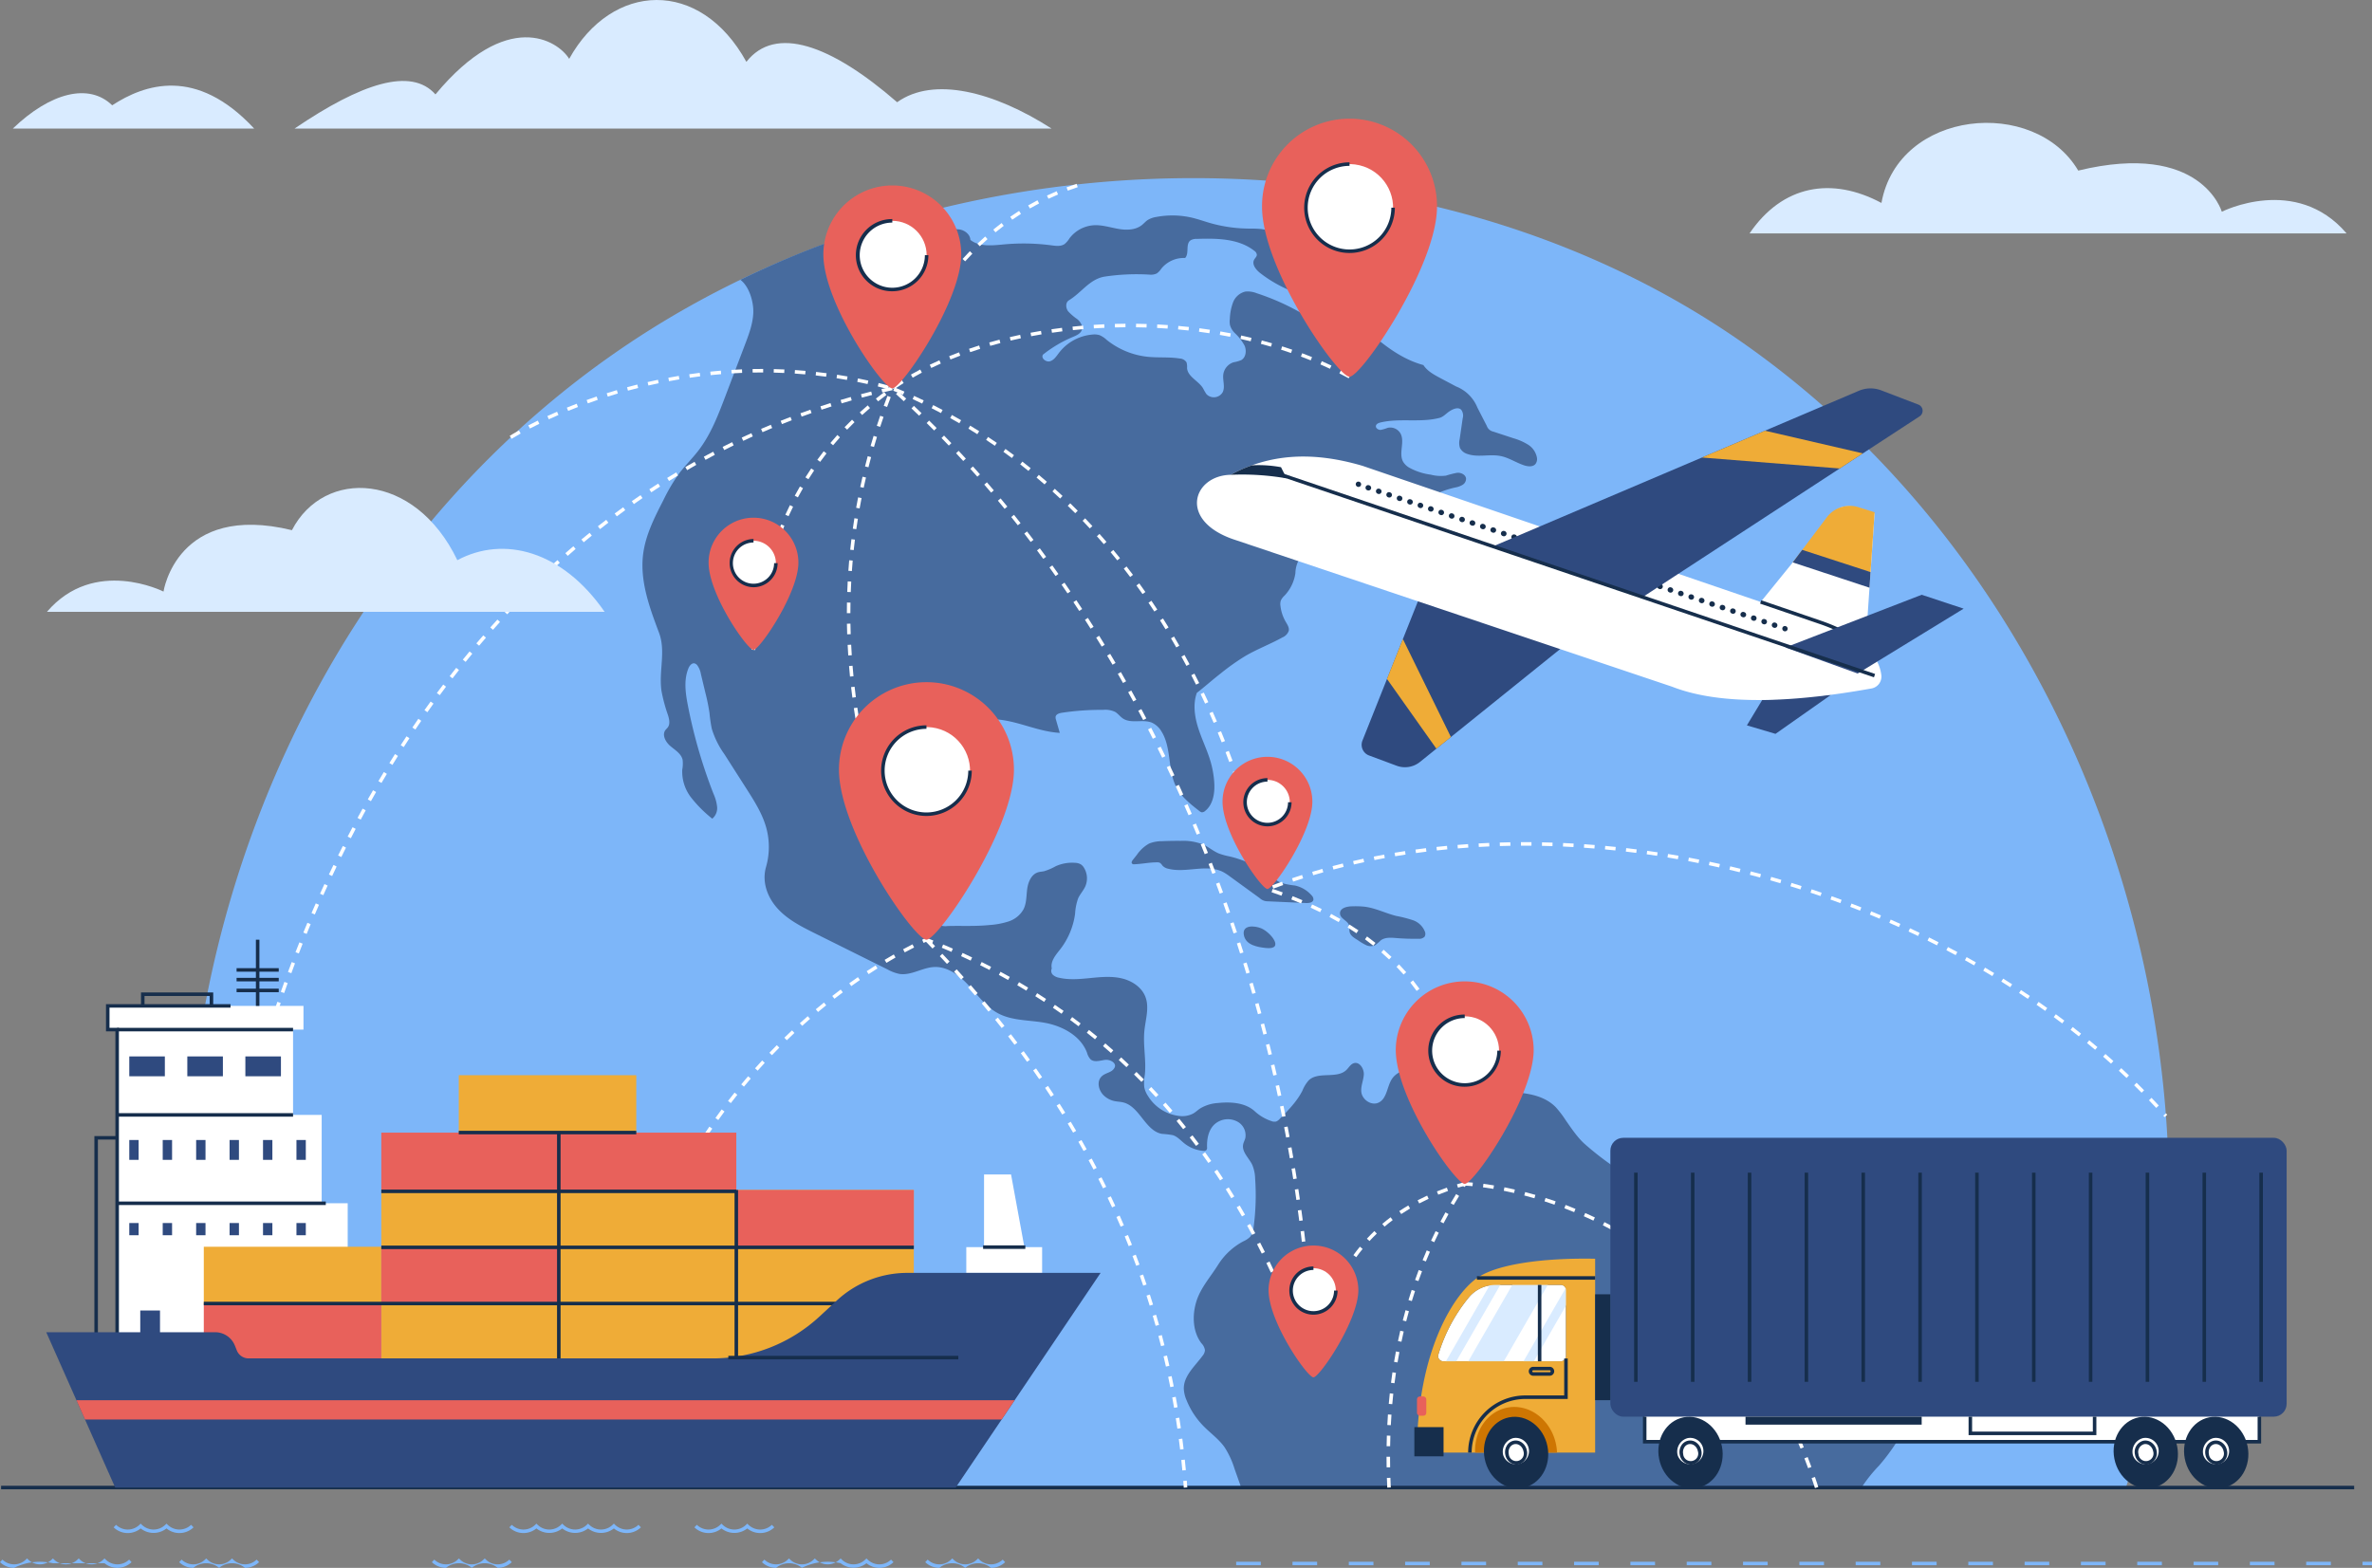 <?xml version="1.0" encoding="UTF-8"?> <svg xmlns="http://www.w3.org/2000/svg" width="728.645" height="481.737" viewBox="0 0 728.645 481.737"><rect x="0" y="0" width="728.645" height="481.737" fill="#808080" stroke="none"/><g id="Group_6727" data-name="Group 6727" transform="translate(-906.626 -21.044)"><g id="Group_2758" data-name="Group 2758" transform="translate(963.855 75.775)"><path id="Path_309" data-name="Path 309" d="M1555.391,473.985c.455-1.507.943-2.989,1.378-4.512a312.981,312.981,0,0,0,11.534-98.944c-3.963-93.954-48.784-189.289-127.643-246.161-93.2-67.214-228.546-68.578-327.053-13.038-126.418,71.276-180.344,231.38-141.84,362.655Z" transform="translate(-959.55 -71.658)" fill="#7db6f9"></path><g id="Group_2757" data-name="Group 2757" transform="translate(140.12 11.448)"><g id="Group_2756" data-name="Group 2756"><path id="Path_310" data-name="Path 310" d="M1094.976,228.339a49.933,49.933,0,0,0,2.012,7.487c.383,1.252.7,2.731-.094,3.773-.206.27-.474.489-.681.758-1.168,1.515.046,3.723,1.509,4.956s3.321,2.326,3.745,4.191a10.154,10.154,0,0,1-.112,3.085,13.015,13.015,0,0,0,2.748,8.551,38.793,38.793,0,0,0,6.475,6.47,4.222,4.222,0,0,0,1.486-3.673,13.177,13.177,0,0,0-1.105-3.963,156.734,156.734,0,0,1-7.868-27.139c-.737-3.794-1.308-7.849.167-11.422.334-.81,1.023-1.7,1.88-1.514a1.58,1.58,0,0,1,.808.544,6.339,6.339,0,0,1,1.148,2.763q.686,2.863,1.37,5.722a62.407,62.407,0,0,1,1.26,6.176,46.182,46.182,0,0,0,.7,4.851,26.645,26.645,0,0,0,3.854,7.8l6.828,10.69c2.457,3.845,4.949,7.771,6.119,12.181a22.289,22.289,0,0,1-.129,11.816c-1.3,4.5.335,9.18,3.455,12.674s7.422,5.662,11.617,7.749l22.279,11.084a12.847,12.847,0,0,0,3.569,1.351c3.627.595,7.059-1.943,10.731-2.113,4.159-.192,7.831,2.651,10.652,5.715s5.342,6.589,9.023,8.537c4.339,2.3,9.528,2.008,14.357,2.895,5.436,1,10.971,4.009,12.921,9.181a4.8,4.8,0,0,0,1.076,2.028c1.156,1.019,2.923.385,4.451.178s3.615.939,2.953,2.33c-.823,1.73-2.857,1.483-4.14,2.906-1.417,1.573-.733,4.214.793,5.682a6.752,6.752,0,0,0,3.214,1.721c.939.207,1.918.211,2.849.454,5.031,1.308,6.7,8.713,11.815,9.643a26.167,26.167,0,0,1,3.372.4c1.368.441,2.359,1.594,3.481,2.494a10.854,10.854,0,0,0,5.787,2.327,1.178,1.178,0,0,0,1.038-.263,1.265,1.265,0,0,0,.18-.874c-.075-2.447.39-5.075,2.1-6.83a6.135,6.135,0,0,1,7.217-1.022,4.748,4.748,0,0,1,2.431,5.088c-.177.662-.535,1.268-.663,1.94-.442,2.3,1.79,4.137,2.8,6.25a11.724,11.724,0,0,1,.89,4.272,73.536,73.536,0,0,1-.462,14.791,5.651,5.651,0,0,1-1.047,3.029,6.821,6.821,0,0,1-2.094,1.4,20.487,20.487,0,0,0-7.778,7.224c-2.356,3.77-5.409,7.091-6.7,11.344s-1.109,9.2,1.564,12.752a3.882,3.882,0,0,1,1.1,2.145,3.033,3.033,0,0,1-.746,1.733c-2.348,3.188-5.808,6.14-5.751,10.1a10.022,10.022,0,0,0,.865,3.587,24.369,24.369,0,0,0,5.118,7.833c2.156,2.212,4.746,4.03,6.531,6.551a26.771,26.771,0,0,1,3.081,6.675l2.028,5.721h190.652c.11-.2.2-.411.318-.607a45.646,45.646,0,0,1,4.969-6.127,61.02,61.02,0,0,0,13.5-26.693,28.22,28.22,0,0,0,.813-8.249,2.337,2.337,0,0,0-.814-1.892c-.637-.4-1.456-.136-2.2-.1-1.785.094-3.374-1.143-4.488-2.541a37.468,37.468,0,0,0-3.254-4.25c-4.822-4.528-13.313-1.566-18.772-5.3-3.5-2.394-8.223-3.545-11.739-5.912a16.3,16.3,0,0,0-3.651-2.112c-1.823-.629-3.809-.442-5.734-.568s-4.019-.7-5.068-2.316c-.855-1.317-.812-3-.889-4.564-.282-5.716-2.536-11.126-4.759-16.4-1.247-2.959-2.658-6.111-5.412-7.762a13.743,13.743,0,0,0-4.8-1.514,66.764,66.764,0,0,0-17.511-.661,12.94,12.94,0,0,1-4.427-.042,11.1,11.1,0,0,1-3.563-1.895,93.33,93.33,0,0,1-7.6-6.018c-2.227-1.962-4.184-4.918-5.891-7.343a30.45,30.45,0,0,0-3.067-4.024c-4.513-4.562-11.713-4.583-18.127-4.785A127.943,127.943,0,0,1,1335.922,350a13.687,13.687,0,0,1-3.047-.728c-2.572-1.038-4.448-3.5-7.135-4.191a6.03,6.03,0,0,0-6.387,2.507c-1.533,2.38-1.508,5.995-4.05,7.244-2.177,1.072-5.035-.8-5.339-3.207-.228-1.808.659-3.571.758-5.392s-1.328-4.03-3.07-3.494c-.993.306-1.527,1.35-2.273,2.072-2.937,2.843-8.559.368-11.545,3.16a10.889,10.889,0,0,0-1.97,3.206c-1.7,3.347-4.391,6.07-7.039,8.733a2.645,2.645,0,0,1-1.054.757,2.434,2.434,0,0,1-1.439-.144,14.117,14.117,0,0,1-5.085-2.993c-2.91-2.676-7.361-2.968-11.292-2.558a11.958,11.958,0,0,0-5.6,1.736c-.67.463-1.264,1.036-1.966,1.451a7.106,7.106,0,0,1-4.02.828,13,13,0,0,1-9.9-6.1,7.641,7.641,0,0,1-1.189-2.792,13.836,13.836,0,0,1,.175-3.767c.479-4.477-.578-9.007-.141-13.488.342-3.5,1.574-7.143.337-10.44-1.129-3.008-4.149-4.984-7.277-5.719s-6.4-.427-9.594-.11-6.462.638-9.6-.072a3.946,3.946,0,0,1-1.931-.884,1.636,1.636,0,0,1-.376-1.954c-.456-2.156,1.087-4.019,2.455-5.746a22.846,22.846,0,0,0,4.7-11.063,16.953,16.953,0,0,1,.931-4.738c.589-1.313,1.623-2.389,2.209-3.7a6.221,6.221,0,0,0-.389-5.7,3.24,3.24,0,0,0-.982-1.064,3.732,3.732,0,0,0-1.729-.473,12.216,12.216,0,0,0-5.991,1.044,17.967,17.967,0,0,1-3.569,1.535c-.618.13-1.259.147-1.861.333-2.043.632-3.028,2.961-3.318,5.079s-.173,4.365-1.136,6.274a8.125,8.125,0,0,1-4.562,3.734,24.162,24.162,0,0,1-5.918,1.111c-4.282.438-8.472.195-12.775.3a5.524,5.524,0,0,1-5.094-2.021c-2.387-2.245-4.864-4.626-5.88-7.74a18.938,18.938,0,0,1-.71-4.084,131.647,131.647,0,0,1-.665-19.86c3.382-3.941,2.317-10.358,3.95-15.288,2.169-6.55,7.964-11.6,14.581-13.554a24.6,24.6,0,0,1,9.292-.894c6.436.616,12.463,3.751,18.918,4.1q-.581-2.013-1.163-4.027a1.989,1.989,0,0,1-.114-.965c.161-.742,1.048-1.032,1.8-1.167a79.391,79.391,0,0,1,12.764-.908,7.013,7.013,0,0,1,3.692.611c.914.532,1.541,1.451,2.42,2.037,2.558,1.706,6.184.092,9,1.327a6.663,6.663,0,0,1,2.845,2.663c3.166,5.061,1.816,11.9,4.6,17.174,1.593,3.014,4.367,5.195,7.06,7.282a1.573,1.573,0,0,0,.705.374,1.407,1.407,0,0,0,1.023-.394c2.538-2.007,3.036-5.656,2.812-8.884a29.973,29.973,0,0,0-1.113-6.265c-1.023-3.527-2.685-6.838-3.8-10.337s-1.668-7.354-.428-10.811c2.511-1.952,4.775-3.989,7.286-5.941a71.882,71.882,0,0,1,7.381-5.259c3.73-2.212,7.829-3.735,11.619-5.841a3.45,3.45,0,0,0,1.948-2.013c.21-.987-.431-1.927-.939-2.8a12.451,12.451,0,0,1-1.608-4.866,3.556,3.556,0,0,1,.119-1.677,4.972,4.972,0,0,1,1.167-1.524,12.629,12.629,0,0,0,3.3-6.856,9.144,9.144,0,0,1,.842-3.626,6.71,6.71,0,0,1,2.939-2.2c3.182-1.564,6.455-3.151,9.985-3.485a1.427,1.427,0,0,0,1.291-1.608c-.11-.8-.534-1.537-.681-2.336a4.707,4.707,0,0,1,1.367-3.918,13.866,13.866,0,0,1,3.5-2.476l10.057-5.663c1.426-.8,2.974-1.633,4.6-1.462.185,1.114-.6,2.124-1.233,3.056s-1.157,2.212-.5,3.132a2.686,2.686,0,0,0,2.83.632c3.174-.735,5.672-3.128,8.6-4.558a27.58,27.58,0,0,1,5.611-1.838,6.586,6.586,0,0,0,2.158-.8,2.185,2.185,0,0,0,1.057-1.932c-.122-1.189-1.523-1.85-2.717-1.768a29.8,29.8,0,0,0-3.472.88,12.31,12.31,0,0,1-4.659-.3,18.681,18.681,0,0,1-6.7-2.208,5.207,5.207,0,0,1-1.792-1.783c-1.446-2.615.66-6.187-.852-8.764a3.622,3.622,0,0,0-3.885-1.634,12.032,12.032,0,0,1-2.142.634c-.746.041-1.617-.543-1.459-1.274.126-.588.8-.855,1.386-1,5.924-1.428,12.281.125,18.174-1.427,1.131-.3,1.951-1.284,2.92-1.939,1.131-.765,2.754-1.5,3.724-.539a3.051,3.051,0,0,1,.441,2.643q-.467,3.215-.932,6.43a4.934,4.934,0,0,0,.1,2.651,3.735,3.735,0,0,0,2.3,1.858c3.217,1.129,6.815-.042,10.159.624,2.566.509,4.8,2.061,7.287,2.875,1.181.386,2.685.516,3.468-.449a2.551,2.551,0,0,0,.421-1.965,6.027,6.027,0,0,0-2.734-3.964,17.88,17.88,0,0,0-4.532-1.976l-6.124-2.018a2.694,2.694,0,0,1-2.009-1.766q-1.439-2.806-2.881-5.611a11.693,11.693,0,0,0-6.543-6.5l-4.9-2.6c-1.937-1.031-3.958-2.135-5.15-3.976-5.445-1.465-10.2-4.667-14.531-8.272-2.017-1.678-3.858-3.552-5.783-5.334-1-.929-2.391-1.893-3.617-1.292a5.928,5.928,0,0,0-1.351,1.224,5.932,5.932,0,0,1-5.593,1.1,20.84,20.84,0,0,1-5.32-2.638,72.735,72.735,0,0,0-14.981-6.847,7.518,7.518,0,0,0-3.495-.521,5.354,5.354,0,0,0-3.781,3.283,15.826,15.826,0,0,0-1,5.1,6.446,6.446,0,0,0,.022,1.832,5.605,5.605,0,0,0,1.48,2.514,15.117,15.117,0,0,1,3.034,3.914c.646,1.529.4,3.61-1.045,4.425a10.992,10.992,0,0,1-2.34.657,4.59,4.59,0,0,0-3.16,3.685c-.253,1.837.62,3.829-.184,5.5a3.141,3.141,0,0,1-4.995.607,15.379,15.379,0,0,1-1.052-1.809c-1.414-2.3-4.707-3.521-4.906-6.21a4.971,4.971,0,0,0-.174-1.771,2.618,2.618,0,0,0-2.092-1.156c-3.247-.528-6.575-.192-9.846-.532a24.1,24.1,0,0,1-12.615-5.226,7.542,7.542,0,0,0-2.12-1.408,5.312,5.312,0,0,0-2.181-.2,14.492,14.492,0,0,0-10.3,5.6c-.78,1.024-1.52,2.231-2.753,2.606s-2.864-.926-2.193-2.024a38.639,38.639,0,0,1,9.174-5.432c1.12-.469,2.4-1.021,2.774-2.177.388-1.2-.412-2.465-1.368-3.285a16.1,16.1,0,0,1-2.857-2.45c-.739-1.02-.826-2.693.248-3.351,3.959-2.429,6.277-6.406,10.841-7.262a65.877,65.877,0,0,1,13.891-.635,4.234,4.234,0,0,0,2.287-.37,5.528,5.528,0,0,0,1.363-1.451,8.88,8.88,0,0,1,7.324-3.288c1.333-1.411.075-4.243,1.632-5.4a3.382,3.382,0,0,1,1.953-.467c6.125-.2,12.79-.141,17.625,3.624a1.723,1.723,0,0,1,.822,1.231c0,.585-.536,1.008-.817,1.521-.8,1.463.579,3.146,1.9,4.167a40.507,40.507,0,0,0,22.343,8.354,4.485,4.485,0,0,0-2.993-3.358,18.391,18.391,0,0,0-4.637-.827,4.642,4.642,0,0,1-1.707-.442c-1.847-1.011-1.692-3.672-1.281-5.738a16.369,16.369,0,0,1,6.38.115c.635-2.571-1.794-4.926-4.272-5.858s-5.274-1.125-7.47-2.6c-.989-.664-1.808-1.561-2.827-2.176-2.148-1.294-4.824-1.154-7.332-1.186a44.42,44.42,0,0,1-11.821-1.758c-1.681-.489-3.334-1.077-5.032-1.5a26.586,26.586,0,0,0-11.258-.322,7.11,7.11,0,0,0-2.729.969c-.646.439-1.153,1.052-1.764,1.537-1.976,1.566-4.758,1.6-7.242,1.167s-4.939-1.248-7.456-1.12a10.177,10.177,0,0,0-7.548,4.041,7.239,7.239,0,0,1-1.457,1.715c-1.13.806-2.661.612-4.038.427a64.912,64.912,0,0,0-14.552-.3c-3.569.327-7.561.838-10.382-1.372-.065-1.644-1.64-2.9-3.256-3.206a12.92,12.92,0,0,0-4.883.4,51.3,51.3,0,0,1-13.3.849c-2.02-.134-4.41-1.073-4.852-3.048a284.585,284.585,0,0,0-44.364,17.265c2.705,2.022,4.1,6.769,3.966,10.145s-1.352,6.6-2.551,9.757q-3.037,7.985-6.072,15.969c-2.186,5.75-4.422,11.588-8.151,16.479-1.967,2.58-4.32,4.851-6.243,7.465a57.571,57.571,0,0,0-4.636,7.954c-2.7,5.26-5.442,10.653-6.186,16.518-1.041,8.2,1.929,16.328,4.848,24.065C1096.4,216.229,1094.1,222.142,1094.976,228.339Z" transform="translate(-1089.129 -82.244)" fill="#476b9e"></path><path id="Path_311" data-name="Path 311" d="M1283.941,278.03a1.724,1.724,0,0,0-.552-1.305,9.432,9.432,0,0,0-5.16-3.041,25.517,25.517,0,0,1-4.2-.793,12.886,12.886,0,0,1-3.059-2.026,33.189,33.189,0,0,0-12.736-6.1,21.477,21.477,0,0,1-3.358-.923c-1.7-.707-3.115-1.976-4.789-2.747a16.809,16.809,0,0,0-6.906-1.125q-2.873-.028-5.746.1a10.522,10.522,0,0,0-3.93.71,11.112,11.112,0,0,0-3.791,3.471l-1.244,1.559c-.264.332-.531.817-.255,1.141a.882.882,0,0,0,.728.207c2.313-.088,4.516-.579,6.882-.59a1.907,1.907,0,0,1,1.035.193,3.592,3.592,0,0,1,.713.824,3.4,3.4,0,0,0,1.819.961c5.531,1.394,11.84-1.623,16.883,1.041a16.464,16.464,0,0,1,1.971,1.294l9.193,6.679a3.56,3.56,0,0,0,2.521.983l11.733.529C1282.6,279.113,1283.8,278.931,1283.941,278.03Z" transform="translate(-1077.825 -67.787)" fill="#476b9e"></path><path id="Path_312" data-name="Path 312" d="M1260,287.013c.609,3.008,4.141,3.6,6.666,3.889,6.059.682,1.535-4.864-1.385-6.052C1263.272,284.032,1259.325,283.686,1260,287.013Z" transform="translate(-1075.236 -65.808)" fill="#476b9e"></path><path id="Path_313" data-name="Path 313" d="M1309.672,282.829a40.163,40.163,0,0,0-5.151-1.314c-3.27-.825-6.348-2.422-9.7-2.832a27.955,27.955,0,0,0-3.89-.114c-1.348.023-3.831.462-3.626,2.343.172,1.565,2.444,2.058,2.814,3.625.145.617-.016,1.274.117,1.894.263,1.227,1.53,1.91,2.592,2.578a17.605,17.605,0,0,0,2.459,1.473,3.292,3.292,0,0,0,2.777.041,15.6,15.6,0,0,0,1.755-1.5c1.327-.985,3.146-.835,4.793-.7a67.447,67.447,0,0,0,6.838.21,2.2,2.2,0,0,0,1.833-.641,1.76,1.76,0,0,0,.1-1.51A6.036,6.036,0,0,0,1309.672,282.829Z" transform="translate(-1073.009 -66.275)" fill="#476b9e"></path></g></g></g><rect id="Rectangle_1061" data-name="Rectangle 1061" width="722.831" height="1.081" transform="translate(906.959 477.562)" fill="#162e4c"></rect><path id="Path_314" data-name="Path 314" d="M942.7,466.76a6.214,6.214,0,0,1-3.966-1.422,57294.652,57294.652,0,0,0-15.868,0,17.768,17.768,0,0,0-11.9,1.421A6.221,6.221,0,0,1,906.626,465l.752-.777a5.164,5.164,0,0,0,7.182,0l.375-.363.376.363a5.164,5.164,0,0,0,7.182,0l.375-.363.376.363a5.164,5.164,0,0,0,7.182,0l.375-.363.376.363a5.164,5.164,0,0,0,7.182,0l.375-.363.376.363a5.161,5.161,0,0,0,7.18,0l.753.777A6.218,6.218,0,0,1,942.7,466.76Z" transform="translate(0 36.021)" fill="#7db6f9"></path><path id="Path_315" data-name="Path 315" d="M1159.155,466.76a6.219,6.219,0,0,1-3.968-1.422,6.392,6.392,0,0,1-7.934,0,17.768,17.768,0,0,0-11.9,1.421,6.248,6.248,0,0,0-7.934,0,6.221,6.221,0,0,1-4.344-1.757l.751-.777a5.163,5.163,0,0,0,7.182,0l.376-.363.375.363a5.163,5.163,0,0,0,7.182,0l.376-.363.375.363a5.163,5.163,0,0,0,7.182,0l.375-.363.376.363a5.164,5.164,0,0,0,7.182,0l.375-.363.376.363a5.164,5.164,0,0,0,7.182,0l.752.779A6.227,6.227,0,0,1,1159.155,466.76Z" transform="translate(17.607 36.021)" fill="#7db6f9"></path><path id="Path_316" data-name="Path 316" d="M1087.4,456.87a6.208,6.208,0,0,1-3.967-1.422,6.387,6.387,0,0,1-7.934,0,6.391,6.391,0,0,1-7.934,0,6.391,6.391,0,0,1-7.934,0,6.247,6.247,0,0,1-8.31-.334l.753-.779a5.163,5.163,0,0,0,7.181,0l.376-.363.376.362a5.163,5.163,0,0,0,7.181,0l.376-.363.375.362a5.165,5.165,0,0,0,7.182,0l.376-.363.375.363a5.166,5.166,0,0,0,7.182,0l.376-.363.375.363a5.166,5.166,0,0,0,7.182,0l.751.778A6.222,6.222,0,0,1,1087.4,456.87Z" transform="translate(11.77 35.217)" fill="#7db6f9"></path><path id="Path_317" data-name="Path 317" d="M977.731,466.76a6.244,6.244,0,0,0-7.934,0,6.243,6.243,0,0,0-7.933,0A6.222,6.222,0,0,1,957.521,465l.753-.777a5.162,5.162,0,0,0,7.181,0l.376-.363.376.363a5.161,5.161,0,0,0,7.18,0l.376-.363.376.363a5.162,5.162,0,0,0,7.181,0l.752.777A6.215,6.215,0,0,1,977.731,466.76Z" transform="translate(4.14 36.021)" fill="#7db6f9"></path><path id="Path_318" data-name="Path 318" d="M959.114,456.87a6.208,6.208,0,0,1-3.967-1.422,6.387,6.387,0,0,1-7.934,0,6.247,6.247,0,0,1-8.31-.334l.753-.779a5.163,5.163,0,0,0,7.181,0l.376-.363.375.363a5.166,5.166,0,0,0,7.182,0l.376-.363.375.363a5.166,5.166,0,0,0,7.182,0l.752.778A6.22,6.22,0,0,1,959.114,456.87Z" transform="translate(2.626 35.217)" fill="#7db6f9"></path><path id="Path_319" data-name="Path 319" d="M1124.1,456.87a6.21,6.21,0,0,1-3.968-1.422,6.387,6.387,0,0,1-7.934,0,6.244,6.244,0,0,1-8.309-.335l.751-.777a5.165,5.165,0,0,0,7.182,0l.375-.363.376.363a5.166,5.166,0,0,0,7.182,0l.375-.363.376.363a5.164,5.164,0,0,0,7.181,0l.753.778A6.223,6.223,0,0,1,1124.1,456.87Z" transform="translate(16.046 35.217)" fill="#7db6f9"></path><path id="Path_320" data-name="Path 320" d="M1049.516,466.76a6.244,6.244,0,0,0-7.934,0,6.243,6.243,0,0,0-7.933,0,6.22,6.22,0,0,1-4.343-1.757l.751-.777a5.162,5.162,0,0,0,7.181,0l.376-.363.376.363a5.161,5.161,0,0,0,7.18,0l.376-.363.376.363a5.162,5.162,0,0,0,7.181,0l.753.777A6.218,6.218,0,0,1,1049.516,466.76Z" transform="translate(9.98 36.021)" fill="#7db6f9"></path><path id="Path_321" data-name="Path 321" d="M1189.673,466.76a6.248,6.248,0,0,0-7.934,0,6.248,6.248,0,0,0-7.934,0,6.225,6.225,0,0,1-4.343-1.757l.751-.779a5.162,5.162,0,0,0,7.182,0l.375-.363.376.363a5.164,5.164,0,0,0,7.182,0l.375-.363.376.363a5.164,5.164,0,0,0,7.182,0l.752.777A6.217,6.217,0,0,1,1189.673,466.76Z" transform="translate(21.38 36.021)" fill="#7db6f9"></path><path id="Path_322" data-name="Path 322" d="M1606.707,465.88h-2.91V464.8h2.91Zm-12.642,0h-7.57V464.8h7.57Zm-17.3,0h-7.569V464.8h7.569Zm-17.3,0h-7.569V464.8h7.569Zm-17.3,0h-7.569V464.8h7.569Zm-17.3,0h-7.569V464.8h7.569Zm-17.3,0h-7.569V464.8h7.569Zm-17.3,0h-7.569V464.8h7.569Zm-17.3,0h-7.569V464.8h7.569Zm-17.3,0h-7.569V464.8h7.569Zm-17.3,0h-7.569V464.8h7.569Zm-17.3,0h-7.569V464.8h7.569Zm-17.3,0h-7.569V464.8h7.569Zm-17.3,0h-7.569V464.8h7.569Zm-17.3,0h-7.569V464.8h7.569Zm-17.3,0h-7.569V464.8h7.569Zm-17.3,0h-7.569V464.8h7.569Zm-17.3,0h-7.569V464.8h7.569Zm-17.3,0h-7.569V464.8h7.569Zm-17.3,0h-7.569V464.8h7.569Zm-17.3,0h-7.569V464.8h7.569Z" transform="translate(28.564 36.097)" fill="#7db6f9"></path><g id="Group_2759" data-name="Group 2759" transform="translate(968.687 77.531)"><path id="Path_323" data-name="Path 323" d="M1121.258,213.289l-1.077-.094.055-.617,1.077.1Zm.386-3.828-1.075-.122q.183-1.624.4-3.23l1.07.144Q1121.825,207.847,1121.644,209.461Zm.859-6.407-1.068-.165q.252-1.616.54-3.213l1.064.192Q1122.752,201.453,1122.5,203.054Zm1.145-6.357-1.061-.218q.329-1.6.693-3.182l1.053.243Q1123.973,195.108,1123.648,196.7Zm1.452-6.3-1.047-.269q.407-1.583.855-3.145l1.039.3Q1125.5,188.832,1125.1,190.4Zm1.781-6.207-1.031-.324q.49-1.556,1.026-3.087l1.02.357Q1127.368,182.656,1126.881,184.194Zm2.123-6.08-1.01-.386q.582-1.523,1.209-3.022l1,.417Q1129.578,176.607,1129,178.114Zm2.487-5.944-.985-.448q.675-1.484,1.4-2.943l.97.479Q1132.157,170.7,1131.491,172.17Zm2.858-5.778-.953-.51q.772-1.437,1.59-2.847l.935.543Q1135.112,164.971,1134.349,166.392Zm3.239-5.579-.916-.573q.863-1.38,1.779-2.737l.9.606Q1138.444,159.449,1137.587,160.813Zm3.609-5.348-.874-.636q.955-1.319,1.965-2.61l.853.665Q1142.143,154.16,1141.2,155.465Zm3.97-5.087-.828-.7q1.045-1.246,2.137-2.464l.8.722Q1146.2,149.146,1145.166,150.378Zm4.306-4.8-.779-.748q1.122-1.171,2.3-2.314l.754.774Q1150.583,144.42,1149.472,145.577Zm4.62-4.5-.729-.8q1.2-1.095,2.444-2.159l.7.823Q1155.277,139.995,1154.092,141.077Zm4.9-4.192-.676-.843q1.264-1.014,2.574-2l.651.864Q1160.244,135.881,1158.993,136.884Zm5.151-3.869-.609-.893q1.338-.913,2.737-1.783l.572.917Q1165.464,132.116,1164.144,133.015Zm139.406-3.226q-1.408-.772-2.851-1.5l.49-.965q1.458.74,2.881,1.52Zm-133.936-.182-.536-.94q1.408-.8,2.865-1.564l.5.958Q1171,128.817,1169.614,129.608Zm128.188-2.74q-1.455-.684-2.936-1.332l.433-.991q1.494.654,2.964,1.344Zm-122.475-.251-.467-.974q1.458-.7,2.962-1.365l.438.989Q1176.772,125.924,1175.326,126.617Zm116.565-2.33q-1.492-.6-3.008-1.17l.378-1.012q1.528.571,3.035,1.179Zm-110.659-.276-.408-1q1.5-.608,3.037-1.182l.378,1.014Q1182.715,123.407,1181.232,124.011Zm104.614-1.983q-1.523-.524-3.065-1.012l.327-1.031q1.554.491,3.09,1.021Zm-98.562-.272-.348-1.023q1.529-.524,3.095-1.013l.323,1.033Q1188.8,121.237,1187.283,121.755Zm92.407-1.678q-1.547-.448-3.112-.863l.277-1.046q1.578.418,3.138.872Zm-86.244-.251-.3-1.04q1.557-.444,3.141-.855l.272,1.047Q1194.995,119.384,1193.446,119.826Zm80-1.4q-1.567-.378-3.15-.721l.23-1.058q1.593.347,3.172.727ZM1199.7,118.2l-.248-1.052q1.577-.373,3.178-.709l.224,1.058Q1201.27,117.834,1199.7,118.2Zm67.432-1.154q-1.583-.308-3.178-.584l.183-1.065q1.609.277,3.2.588Zm-61.107-.183-.2-1.063q1.59-.3,3.205-.569l.177,1.066Q1207.609,116.566,1206.028,116.865Zm54.739-.919q-1.595-.242-3.2-.452l.14-1.072q1.617.211,3.225.455Zm-48.36-.145-.157-1.069q1.607-.234,3.231-.436l.133,1.073Q1214,115.568,1212.407,115.8Zm41.951-.693q-1.608-.178-3.218-.323l.1-1.077q1.622.146,3.239.325ZM1218.832,115l-.111-1.076q1.619-.169,3.245-.306l.091,1.077Q1220.44,114.834,1218.832,115Zm29.086-.476q-1.614-.114-3.228-.2l.055-1.08q1.625.083,3.249.2Zm-22.634-.067-.07-1.079q1.623-.105,3.255-.178l.049,1.08Q1226.9,114.354,1225.284,114.458Zm16.174-.264q-1.617-.05-3.234-.071l.014-1.081q1.627.021,3.254.072Zm-9.707-.029-.027-1.081q1.627-.042,3.258-.052l.005,1.081Q1233.369,114.123,1231.751,114.165Z" transform="translate(-951.315 -70.049)" fill="#fff"></path><path id="Path_324" data-name="Path 324" d="M1171.157,301.042q-.675-1.483-1.33-2.964l.988-.437q.654,1.474,1.327,2.953Zm-2.634-5.94q-.647-1.5-1.273-2.99l1-.418q.625,1.489,1.269,2.979Zm-2.514-5.993q-.616-1.508-1.211-3.016l1-.4q.594,1.5,1.207,3Zm109.466-5.6q-.347-1.585-.706-3.155l1.053-.241q.362,1.575.709,3.165Zm-111.86-.448q-.585-1.525-1.15-3.048l1.014-.376q.561,1.518,1.144,3.037Zm110.413-5.86q-.38-1.578-.775-3.143l1.048-.265q.4,1.572.78,3.155Zm-112.676-.251q-.552-1.536-1.08-3.073l1.022-.352q.529,1.53,1.076,3.061Zm111.091-6.029q-.414-1.568-.844-3.125l1.041-.289q.433,1.562.849,3.138Zm-113.216-.132q-.514-1.549-1.007-3.1l1.03-.329q.49,1.543,1,3.086Zm111.491-6.109q-.451-1.56-.917-3.1l1.035-.312q.469,1.551.921,3.117Zm-113.469-.1q-.475-1.562-.93-3.122l1.037-.3q.454,1.554.928,3.109Zm111.6-6.1q-.485-1.549-.988-3.083l1.028-.336q.5,1.539.993,3.1Zm-113.42-.155q-.438-1.573-.852-3.145l1.046-.276q.413,1.565.847,3.13Zm111.407-6q-.524-1.538-1.063-3.059l1.02-.361q.54,1.528,1.067,3.07Zm-113.069-.3q-.394-1.583-.767-3.166l1.052-.247q.372,1.575.764,3.151Zm110.9-5.8q-.564-1.523-1.14-3.031l1.01-.386q.579,1.513,1.143,3.042Zm-112.4-.543q-.349-1.591-.678-3.185l1.058-.218q.328,1.586.677,3.172Zm110.079-5.5q-.6-1.508-1.216-3l1-.413q.62,1.5,1.223,3.013ZM1150.96,239.3q-.307-1.6-.588-3.2l1.064-.188q.282,1.593.586,3.188Zm108.922-5.106q-.641-1.491-1.3-2.966l.988-.439q.659,1.481,1.3,2.979Zm-110.051-1.31q-.258-1.611-.492-3.219l1.071-.155q.23,1.6.49,3.2Zm107.42-4.6q-.682-1.474-1.377-2.93l.975-.466q.7,1.461,1.383,2.942Zm-108.356-1.84q-.209-1.617-.4-3.232l1.075-.124q.185,1.609.394,3.217Zm105.565-4q-.722-1.453-1.458-2.89l.964-.493q.74,1.444,1.463,2.9Zm-106.3-2.47q-.159-1.622-.292-3.243l1.077-.089q.133,1.612.292,3.226Zm103.349-3.289q-.761-1.434-1.539-2.846l.948-.521q.782,1.421,1.545,2.86Zm-103.88-3.2q-.107-1.625-.187-3.249l1.079-.054q.081,1.616.187,3.232Zm100.761-2.47q-.8-1.41-1.622-2.8l.932-.549q.822,1.4,1.63,2.814ZM1147.3,206.983q-.052-1.627-.078-3.254l1.081-.017q.024,1.619.078,3.236Zm97.8-1.542q-.845-1.385-1.706-2.749l.915-.579q.864,1.372,1.715,2.764Zm-96.818-4.963H1147.2q0-1.628.03-3.253l1.081.018Q1148.284,198.86,1148.281,200.478Zm93.365-.507q-.886-1.359-1.79-2.695l.9-.606q.909,1.345,1.8,2.709Zm-3.625-5.36q-.928-1.33-1.875-2.636l.877-.634q.949,1.314,1.886,2.649Zm-89.622-.6-1.081-.038q.059-1.625.144-3.249l1.079.057Q1148.457,192.393,1148.4,194.009Zm85.829-4.639q-.972-1.3-1.962-2.574l.855-.662q.993,1.283,1.971,2.587Zm-85.488-1.82-1.079-.077q.114-1.622.256-3.242l1.077.094Q1148.853,185.938,1148.74,187.55Zm81.525-3.293q-1.015-1.264-2.047-2.505l.831-.691q1.038,1.249,2.058,2.52Zm-80.959-3.15-1.075-.115q.172-1.616.371-3.23l1.073.132Q1149.478,179.5,1149.305,181.108Zm76.824-1.824q-1.056-1.23-2.129-2.434l.807-.719q1.08,1.212,2.142,2.447ZM1150.1,174.69l-1.07-.151c.15-1.073.313-2.144.483-3.216l1.068.17Q1150.326,173.092,1150.1,174.69Zm71.729-.236q-1.1-1.191-2.215-2.357l.782-.748q1.121,1.174,2.226,2.371Zm-4.472-4.675q-1.14-1.152-2.3-2.277l.754-.775q1.163,1.134,2.311,2.291ZM1151.12,168.3l-1.064-.189q.284-1.6.6-3.2l1.061.209Q1151.4,166.716,1151.12,168.3Zm61.6-3.036q-1.181-1.108-2.378-2.192l.727-.8q1.2,1.09,2.39,2.2Zm-60.357-3.307-1.057-.227q.342-1.588.71-3.173l1.054.245Q1152.7,160.382,1152.365,161.961Zm55.562-1.032q-1.221-1.064-2.457-2.1l.694-.828q1.246,1.045,2.473,2.115Zm-4.943-4.15q-1.254-1.014-2.526-2l.663-.853q1.28.993,2.544,2.013Zm-49.149-1.114-1.048-.265q.4-1.572.822-3.143l1.044.281Q1154.231,154.1,1153.835,155.666Zm44.059-2.844q-1.291-.967-2.6-1.906l.631-.878q1.316.946,2.618,1.918Zm-42.368-3.394-1.039-.3q.453-1.557.932-3.114l1.033.319Q1155.975,147.879,1155.526,149.428Zm37.129-.368q-1.327-.916-2.672-1.807l.595-.9q1.354.9,2.693,1.818Zm-5.381-3.562q-1.364-.865-2.742-1.7l.561-.923q1.388.842,2.76,1.714Zm-29.843-2.246-1.028-.337q.5-1.539,1.038-3.079l1.022.354Q1157.935,141.719,1157.432,143.252Zm24.325-1.106q-1.4-.813-2.809-1.6l.526-.945q1.419.79,2.827,1.607Zm-5.649-3.138q-1.427-.757-2.871-1.486l.488-.966q1.453.735,2.889,1.5Zm-16.56-1.862-1.015-.371q.555-1.523,1.141-3.043l1.01.389Q1160.1,135.633,1159.548,137.146Zm10.788-1.054q-1.456-.7-2.927-1.374l.45-.983q1.481.678,2.946,1.384Zm-5.882-2.69q-1.484-.644-2.982-1.26l.412-1q1.508.62,3,1.268Z" transform="translate(-949.117 -68.575)" fill="#fff"></path><path id="Path_325" data-name="Path 325" d="M1297.688,432.8q-.057-1.62-.125-3.235l1.081-.045q.068,1.619.125,3.243Zm-.271-6.469q-.08-1.616-.169-3.229l1.079-.059q.089,1.615.169,3.235Zm-.36-6.453q-.1-1.611-.212-3.221l1.079-.073q.11,1.612.212,3.228Zm-.445-6.453q-.12-1.617-.254-3.23l1.077-.089q.133,1.617.256,3.238Zm-.533-6.458q-.146-1.616-.3-3.227l1.077-.1q.156,1.615.3,3.234Zm-.618-6.451q-.166-1.612-.343-3.222l1.075-.118q.178,1.612.344,3.229Zm-.707-6.442q-.187-1.612-.385-3.218l1.073-.132q.2,1.611.387,3.224Zm-.793-6.433q-.209-1.609-.429-3.212l1.072-.147q.219,1.607.43,3.219Zm-.881-6.42q-.23-1.606-.47-3.207l1.068-.16q.24,1.6.474,3.213Zm-.965-6.41q-.253-1.6-.515-3.2l1.066-.175q.264,1.6.517,3.206Zm-1.053-6.4q-.273-1.6-.558-3.191l1.065-.189q.286,1.6.559,3.2Zm-1.139-6.378q-.3-1.6-.6-3.185l1.062-.2q.306,1.593.6,3.191Zm-1.224-6.365q-.318-1.591-.645-3.176l1.057-.218q.33,1.59.647,3.182Zm-1.312-6.346q-.338-1.586-.688-3.166l1.055-.234q.35,1.583.69,3.174Zm-1.4-6.329q-.362-1.58-.731-3.156l1.052-.248q.371,1.58.732,3.164Zm-1.485-6.308q-.381-1.577-.774-3.147l1.05-.262q.393,1.573.775,3.153Zm-1.57-6.288q-.406-1.57-.818-3.136l1.045-.276q.415,1.567.821,3.141Zm-1.658-6.265q-.425-1.565-.861-3.124l1.042-.29q.436,1.562.863,3.13Zm-1.742-6.242q-.446-1.559-.9-3.112l1.037-.3q.459,1.557.906,3.12Zm-1.83-6.216q-.472-1.552-.947-3.1l1.032-.319q.479,1.551.95,3.106Zm-1.915-6.192q-.492-1.546-.99-3.086l1.028-.333q.5,1.543.993,3.092Zm-2-6.165q-.509-1.539-1.033-3.071l1.025-.348q.522,1.536,1.036,3.079Zm-2.088-6.133q-.535-1.533-1.077-3.058l1.018-.362q.545,1.528,1.079,3.063Zm-2.176-6.1q-.557-1.525-1.12-3.041l1.013-.377q.566,1.52,1.124,3.047Zm-2.261-6.073q-.578-1.517-1.164-3.025l1.008-.391q.589,1.512,1.167,3.031Zm-2.351-6.04q-.6-1.507-1.208-3.006l1-.407q.612,1.5,1.211,3.014Zm-2.435-6q-.623-1.5-1.252-2.989l1-.422q.631,1.494,1.253,3ZM1259.95,263q-.644-1.489-1.3-2.969l.99-.436q.653,1.484,1.3,2.978Zm-2.61-5.93q-.667-1.479-1.339-2.951l.982-.45q.676,1.474,1.343,2.957Zm-2.7-5.892q-.683-1.47-1.381-2.929l.975-.465q.7,1.465,1.386,2.937Zm-2.786-5.85q-.706-1.46-1.425-2.909l.969-.48q.72,1.455,1.431,2.917Zm-2.874-5.807q-.73-1.448-1.469-2.887l.96-.5q.743,1.444,1.475,2.9Zm-2.964-5.762q-.751-1.437-1.515-2.863l.955-.509q.764,1.431,1.52,2.872Zm-3.051-5.717q-.773-1.424-1.559-2.839l.946-.526q.788,1.419,1.563,2.848Zm-3.141-5.667q-.795-1.413-1.6-2.815l.938-.54q.809,1.408,1.607,2.823Zm-3.229-5.617q-.819-1.4-1.648-2.789l.929-.555q.83,1.395,1.652,2.8Zm-3.32-5.565q-.845-1.387-1.695-2.762l.919-.569q.853,1.379,1.7,2.768Zm-3.41-5.509q-.865-1.372-1.739-2.734l.911-.584q.876,1.364,1.743,2.741Zm-3.5-5.452q-.887-1.358-1.783-2.7l.9-.6q.9,1.35,1.79,2.712Zm-3.591-5.394q-.912-1.343-1.83-2.673l.89-.615q.921,1.335,1.835,2.682Zm-3.681-5.331q-.932-1.328-1.874-2.642l.878-.629q.946,1.319,1.881,2.649Zm-3.774-5.266q-.957-1.311-1.92-2.608l.868-.646q.967,1.3,1.927,2.616Zm-3.864-5.2q-.98-1.293-1.967-2.573l.855-.662q.991,1.285,1.973,2.582Zm-3.957-5.129q-1-1.277-2.015-2.538l.845-.676q1.014,1.267,2.02,2.545Zm-4.051-5.055q-1.026-1.257-2.061-2.5l.833-.692q1.038,1.247,2.067,2.508Zm-4.143-4.981q-1.05-1.238-2.107-2.46l.818-.707q1.061,1.226,2.114,2.469Zm-4.237-4.9q-1.074-1.217-2.154-2.419l.806-.722q1.083,1.205,2.159,2.427Zm-4.329-4.817q-1.1-1.2-2.2-2.377l.79-.737q1.108,1.182,2.207,2.383Zm-4.427-4.731q-1.117-1.173-2.246-2.331l.776-.755q1.13,1.163,2.254,2.341Zm-134.3-2.074-.587-.908c.04-.026,1-.646,2.834-1.672l.528.943C1052.99,146.722,1052.021,147.345,1052.012,147.351Zm129.782-2.566q-1.14-1.152-2.292-2.285l.758-.77q1.156,1.137,2.3,2.294Zm-124.161-.606-.5-.959c.877-.456,1.849-.949,2.912-1.468l.476.971Q1058.937,143.5,1057.633,144.18Zm5.81-2.842-.452-.982q1.409-.649,2.975-1.329l.431.992Q1064.842,140.692,1063.443,141.338Zm113.74-1.1q-1.166-1.127-2.342-2.236l.743-.786q1.179,1.114,2.351,2.245Zm-107.806-1.473-.408-1q1.461-.6,3.028-1.2l.388,1.01Q1070.83,138.172,1069.377,138.765Zm6.04-2.322-.368-1.018q1.5-.54,3.074-1.075l.346,1.024Q1076.9,135.906,1075.418,136.444Zm97.058-.653q-1.189-1.1-2.39-2.185l.727-.8q1.2,1.088,2.4,2.194Zm-90.931-1.421-.325-1.031q1.525-.482,3.114-.949l.3,1.036Q1083.06,133.891,1081.545,134.37Zm6.206-1.826-.284-1.043q1.549-.422,3.15-.825l.264,1.049Q1089.289,132.123,1087.75,132.543Zm79.876-.488q-1.571-.42-3.132-.8l.258-1.051q1.57.384,3.152.809Zm-73.6-1.089-.242-1.054q1.567-.36,3.181-.7l.219,1.058Q1095.582,130.608,1094.024,130.967Zm67.325-.449q-1.588-.354-3.163-.668l.212-1.06q1.586.316,3.186.673Zm-60.994-.874-.2-1.063q1.583-.3,3.206-.568l.177,1.066Q1101.929,129.349,1100.355,129.644Zm54.656-.393q-1.6-.284-3.19-.53l.167-1.068q1.6.247,3.21.534Zm-48.277-.672-.156-1.069q1.6-.234,3.227-.437l.133,1.073Q1108.319,128.349,1106.734,128.58Zm41.887-.319q-1.612-.216-3.207-.391l.118-1.075q1.607.178,3.232.394Zm-35.47-.481-.112-1.076q1.606-.167,3.242-.3l.089,1.078Q1114.745,127.612,1113.15,127.78Zm29.048-.232q-1.622-.144-3.222-.251l.071-1.08q1.614.109,3.246.254Zm-22.605-.3-.067-1.079q1.612-.1,3.253-.165l.042,1.08Q1121.194,127.147,1119.593,127.247Zm16.155-.132q-1.626-.075-3.23-.112l.025-1.081q1.617.039,3.254.114Zm-9.7-.128-.02-1.081q1.437-.028,2.89-.028h.365l0,1.081h-.361Q1127.478,126.959,1126.053,126.987Z" transform="translate(-956.908 -69.004)" fill="#fff"></path><path id="Path_326" data-name="Path 326" d="M1160.672,136.269l-1.048-.269c.013-.048.306-1.182.965-3.16l1.026.343C1160.969,135.12,1160.675,136.258,1160.672,136.269Zm2.021-6.134-1.014-.378c.349-.932.746-1.951,1.194-3.042l1,.41C1163.429,128.2,1163.037,129.213,1162.693,130.135Zm2.453-5.984-.988-.44q.637-1.426,1.375-2.962l.973.469C1166.019,122.229,1165.567,123.21,1165.146,124.151Zm2.806-5.824-.961-.5q.733-1.41,1.546-2.874l.944.526Q1168.675,116.929,1167.952,118.327Zm3.143-5.647-.929-.554q.821-1.375,1.716-2.778l.91.583Q1171.906,111.318,1171.1,112.68Zm3.478-5.442-.893-.611q.91-1.327,1.886-2.664l.873.64Q1175.469,105.922,1174.573,107.237Zm3.813-5.21-.852-.667c.665-.847,1.348-1.692,2.057-2.535l.828.7Q1179.37,100.771,1178.386,102.027Zm4.149-4.94-.8-.723q1.082-1.2,2.228-2.385l.777.754Q1183.6,95.9,1182.535,97.088Zm4.49-4.63-.748-.78q1.168-1.121,2.4-2.215l.718.809Q1188.178,91.351,1187.025,92.457Zm4.819-4.278-.687-.836q1.252-1.027,2.564-2.021l.653.863Q1193.079,87.165,1191.845,88.18Zm5.139-3.884-.617-.888q1.332-.923,2.721-1.807l.578.914Q1198.294,83.386,1196.983,84.3Zm5.436-3.451-.541-.936q1.4-.809,2.859-1.573l.5.957Q1203.8,80.046,1202.419,80.845Zm5.7-2.982-.461-.98q1.464-.688,2.981-1.327l.419,1Q1209.566,77.182,1208.123,77.863Zm5.934-2.492-.376-1.014q1.515-.563,3.084-1.074l.333,1.028Q1215.553,74.813,1214.058,75.37Z" transform="translate(-948.106 -73.282)" fill="#fff"></path><path id="Path_327" data-name="Path 327" d="M965.1,449.968l-1.081-.029q.041-1.44.09-2.879l1.081.037Q965.141,448.532,965.1,449.968Zm.215-6.109-1.081-.045q.07-1.624.147-3.245l1.079.053Q965.381,442.24,965.315,443.859Zm.315-6.472-1.079-.059q.089-1.622.193-3.243l1.079.069Q965.719,435.77,965.629,437.387Zm.41-6.465-1.079-.077q.114-1.619.239-3.237l1.077.083Q966.153,429.307,966.039,430.922Zm.5-6.458-1.078-.091q.136-1.617.286-3.233l1.077.1Q966.674,422.85,966.539,424.464Zm.592-6.448-1.076-.107q.161-1.614.331-3.227l1.075.114Q967.291,416.405,967.131,418.016Zm.682-6.437-1.075-.121q.182-1.612.378-3.222l1.073.13Q967.995,409.971,967.814,411.579Zm.776-6.424-1.073-.137q.206-1.611.423-3.216l1.072.145Q968.8,403.549,968.59,405.155Zm.867-6.413-1.071-.151q.227-1.606.469-3.208l1.068.16Q969.684,397.141,969.457,398.741Zm.959-6.4-1.068-.167c.167-1.068.341-2.136.516-3.2l1.066.175Q970.667,390.749,970.416,392.345Zm1.054-6.381-1.066-.183q.276-1.6.561-3.192l1.065.192Q971.744,384.371,971.471,385.964Zm1.142-6.362-1.063-.2q.3-1.593.608-3.182l1.062.207Q972.911,378.012,972.613,379.6Zm1.238-6.344-1.06-.215q.32-1.586.654-3.172l1.059.223Q974.171,371.674,973.851,373.258Zm1.329-6.324-1.056-.231q.346-1.581.7-3.161l1.053.239Q975.524,365.355,975.18,366.935Zm1.425-6.3-1.053-.245q.368-1.578.748-3.151l1.052.255Q976.971,359.061,976.6,360.634Zm1.515-6.278-1.049-.262q.393-1.57.8-3.138l1.048.27Q978.511,352.788,978.12,354.355Zm1.613-6.252-1.046-.278q.417-1.564.843-3.124l1.044.285Q980.146,346.542,979.733,348.1Zm1.707-6.225-1.041-.293q.439-1.559.891-3.111l1.039.3Q981.878,340.324,981.441,341.878Zm1.8-6.2-1.035-.31q.464-1.551.94-3.1l1.033.318Q983.707,334.136,983.243,335.682Zm1.9-6.167-1.031-.326q.488-1.551.993-3.094l1.028.334Q985.629,327.969,985.141,329.515Zm2-6.161-1.024-.344q.516-1.541,1.042-3.076l1.022.35Q987.661,321.816,987.145,323.353Zm2.1-6.129-1.021-.36q.542-1.533,1.092-3.06l1.016.368Q989.787,315.695,989.249,317.224Zm2.2-6.094-1.014-.375q.565-1.525,1.142-3.042l1.011.385Q992.016,309.609,991.453,311.13Zm2.3-6.057-1.007-.393q.589-1.515,1.193-3.021l1,.4Q994.344,303.562,993.755,305.073Zm2.4-6.016-1-.411q.618-1.5,1.246-3l1,.417Q996.775,297.558,996.16,299.057Zm2.507-5.975-.993-.427q.642-1.492,1.3-2.979l.99.436Q999.306,291.592,998.667,293.082Zm2.61-5.929-.987-.446q.67-1.483,1.35-2.955l.982.453Q1001.941,285.675,1001.277,287.153Zm2.713-5.883-.978-.462q.7-1.471,1.4-2.932l.973.47Q1004.684,279.8,1003.99,281.27Zm2.819-5.833-.97-.48q.723-1.458,1.454-2.906l.966.488Q1007.526,273.983,1006.809,275.438Zm2.925-5.781-.961-.5q.748-1.445,1.509-2.879l.955.506Q1010.479,268.216,1009.734,269.657Zm3.03-5.726-.951-.515q.774-1.429,1.56-2.849l.946.523Q1013.536,262.506,1012.764,263.931Zm3.14-5.665-.942-.533q.8-1.416,1.616-2.82l.935.543Q1016.7,256.855,1015.9,258.266Zm3.247-5.6-.93-.55q.829-1.4,1.67-2.788l.926.56Q1019.978,251.267,1019.151,252.661Zm3.358-5.54-.918-.569q.855-1.384,1.725-2.754l.913.579Q1023.362,245.744,1022.509,247.122Zm3.469-5.471-.909-.587q.886-1.366,1.782-2.718l.9.6Q1026.86,240.291,1025.978,241.651Zm3.578-5.4-.9-.606q.912-1.348,1.837-2.681l.889.616Q1030.465,234.911,1029.556,236.253Zm3.691-5.321-.882-.625q.941-1.327,1.9-2.641l.874.635Q1034.183,229.61,1033.247,230.932Zm3.8-5.241-.868-.644q.968-1.306,1.951-2.6l.861.654Q1038.016,224.389,1037.051,225.69Zm3.917-5.157-.853-.663q1-1.285,2.007-2.555l.847.673Q1041.961,219.255,1040.968,220.533Zm4.03-5.068-.838-.682q1.025-1.262,2.066-2.51l.83.693Q1046.021,214.209,1045,215.465Zm4.144-4.975-.824-.7q1.058-1.239,2.124-2.461l.815.712Q1050.193,209.258,1049.142,210.49Zm4.259-4.877-.807-.72q1.085-1.213,2.18-2.41l.8.731Q1054.481,204.406,1053.4,205.613Zm4.373-4.775-.788-.74q1.113-1.187,2.238-2.357l.779.749Q1058.883,199.656,1057.774,200.838Zm4.487-4.668-.771-.759q1.142-1.158,2.3-2.3l.76.769Q1063.4,195.015,1062.26,196.17Zm4.6-4.555-.751-.777q1.169-1.131,2.352-2.244l.742.787Q1068.024,190.489,1066.859,191.615Zm4.7-4.429-.731-.8q1.19-1.095,2.4-2.174l.72.806Q1072.749,186.095,1071.562,187.186Zm4.8-4.3-.709-.815q1.221-1.066,2.455-2.113l.7.824Q1077.584,181.825,1076.367,182.886Zm4.917-4.176-.689-.833q1.249-1.033,2.511-2.049l.678.843Q1082.528,177.682,1081.283,178.71Zm5.028-4.045-.667-.851q1.278-1,2.567-1.983l.655.861Q1087.584,173.67,1086.312,174.665Zm5.138-3.911-.645-.869q1.3-.965,2.622-1.913l.632.878Q1092.748,169.792,1091.449,170.754Zm5.246-3.772-.619-.887q1.332-.929,2.674-1.84l.607.894Q1098.019,166.057,1096.695,166.982Zm5.35-3.628-.594-.9q1.358-.894,2.728-1.767l.581.913Q1103.4,162.465,1102.045,163.354Zm5.454-3.478-.568-.92q1.382-.855,2.778-1.69l.556.929Q1108.875,159.025,1107.5,159.876Zm5.557-3.324-.543-.936q1.406-.814,2.828-1.61l.528.943Q1114.456,155.742,1113.057,156.552Zm5.652-3.166-.515-.951q1.429-.775,2.876-1.529l.5.958Q1120.133,152.616,1118.709,153.386Zm5.746-3-.486-.967q1.455-.732,2.922-1.445l.473.972Q1125.9,149.654,1124.455,150.384Zm5.838-2.836-.458-.979q1.474-.691,2.965-1.361l.444.987Q1131.762,146.862,1130.293,147.548Zm5.923-2.664-.429-.993q1.489-.644,2.994-1.268l.413,1Q1137.7,144.241,1136.217,144.884Zm5.976-2.481-.4-1q1.509-.6,3.03-1.179l.384,1.01Q1143.692,141.806,1142.192,142.4Zm6.046-2.3-.37-1.015q1.525-.556,3.063-1.09l.355,1.022Q1149.757,139.549,1148.238,140.1Zm6.112-2.123-.339-1.026q1.542-.511,3.094-1l.325,1.032Q1155.884,137.471,1154.35,137.978Zm6.172-1.943-.31-1.036q1.555-.466,3.123-.907l.293,1.04Q1162.069,135.573,1160.522,136.035Zm6.225-1.76-.279-1.045q1.567-.42,3.146-.816l.264,1.049Q1168.308,133.857,1166.747,134.274Zm6.276-1.579-.25-1.052q1.578-.375,3.168-.726l.235,1.056Q1174.594,132.323,1173.024,132.7Z" transform="translate(-964.018 -68.594)" fill="#fff"></path><path id="Path_328" data-name="Path 328" d="M1077.7,454.839l-1.079-.052q.078-1.632.174-3.245l1.079.065Q1077.777,453.212,1077.7,454.839Zm.388-6.46-1.079-.08q.121-1.63.259-3.24l1.077.093Q1078.205,446.754,1078.087,448.379Zm.556-6.448-1.075-.107q.162-1.627.344-3.232l1.075.122Q1078.805,440.311,1078.643,441.931Zm.731-6.43-1.073-.136q.206-1.622.434-3.222l1.071.152Q1079.58,433.887,1079.374,435.5Zm.908-6.407-1.069-.166q.255-1.616.526-3.208l1.066.182Q1080.532,427.487,1080.282,429.094Zm216.62-5.144-1.075-.113c.052-.486.1-.968.162-1.449l-.957.316q-.509-1.543-1.03-3.071l1.025-.348q.495,1.458.983,2.933c.065-.542.135-1.08.208-1.617l1.07.146Q1297.076,422.331,1296.9,423.95Zm-215.529-1.233-1.063-.2q.3-1.607.618-3.192l1.061.214Q1081.671,421.116,1081.374,422.717Zm216.4-5.161-1.067-.18q.272-1.622.594-3.207l1.061.215Q1298.042,415.951,1297.774,417.556Zm-4.831-.982q-.542-1.531-1.1-3.047l1.017-.371q.555,1.52,1.1,3.057Zm-210.291-.2-1.055-.23q.346-1.6.714-3.171l1.053.245Q1083,414.787,1082.652,416.375Zm216.406-5.137-1.052-.254q.387-1.6.825-3.156l1.041.293Q1299.439,409.658,1299.058,411.238Zm-8.339-.746q-.574-1.518-1.164-3.02l1.008-.395q.589,1.507,1.168,3.032Zm-206.6-.416-1.05-.262q.4-1.586.812-3.15l1.046.279Q1084.515,408.5,1084.122,410.075Zm216.69-5.035-1.026-.338q.512-1.564,1.087-3.08l1.011.383Q1301.321,403.5,1300.812,405.04Zm-12.454-.575q-.613-1.505-1.236-2.993l1-.419q.628,1.492,1.239,3Zm-202.572-.642-1.041-.294q.446-1.575.911-3.122l1.035.311Q1086.229,402.259,1085.787,403.823Zm217.308-4.8-.993-.43c.436-1,.9-2,1.376-2.965l.969.48C1303.978,397.057,1303.522,398.038,1303.095,399.025Zm-17.245-.531q-.644-1.489-1.306-2.961l.986-.442q.665,1.478,1.313,2.973Zm-198.2-.865-1.031-.328q.5-1.559,1.012-3.09l1.024.345Q1088.14,396.079,1087.646,397.629Zm218.3-4.359-.942-.532c.534-.948,1.1-1.892,1.688-2.807l.909.583C1307.033,391.411,1306.475,392.338,1305.951,393.27Zm-22.753-.68q-.684-1.471-1.382-2.926l.973-.468q.7,1.46,1.388,2.938ZM1089.71,391.5l-1.021-.361q.547-1.543,1.113-3.057l1.013.38Q1090.252,389.964,1089.71,391.5Zm219.708-3.64-.876-.635c.642-.886,1.315-1.758,2-2.592l.837.686C1310.706,386.134,1310.047,386.988,1309.417,387.858Zm-29.024-1.1q-.72-1.455-1.459-2.889l.96-.494q.741,1.442,1.468,2.9Zm-188.421-1.317-1-.4q.6-1.523,1.214-3.017l1,.412Q1092.568,383.927,1091.972,385.44Zm221.509-2.54-.794-.734c.735-.795,1.507-1.58,2.295-2.335l.747.781C1314.958,381.351,1314.2,382.121,1313.481,382.9Zm-36.046-1.9q-.761-1.432-1.539-2.846l.948-.521q.782,1.421,1.545,2.861Zm-183-1.539-.993-.429q.649-1.5,1.317-2.975l.985.447Q1095.08,377.967,1094.437,379.46Zm223.676-1-.7-.824c.825-.7,1.686-1.388,2.555-2.044l.651.864C1319.767,377.1,1318.925,377.775,1318.114,378.463Zm-43.8-3.135q-.8-1.411-1.619-2.8l.931-.547q.822,1.4,1.627,2.815Zm48.922-.726-.6-.9c.9-.6,1.831-1.183,2.77-1.737l.549.931C1325.037,373.441,1324.121,374.016,1323.239,374.6Zm-226.132-1.035-.978-.463q.7-1.479,1.42-2.927l.969.48Q1097.8,372.1,1097.107,373.568Zm231.664-2.23-.5-.959c.948-.494,1.936-.978,2.935-1.437l.452.982C1330.673,370.377,1329.7,370.853,1328.771,371.338Zm-57.733-1.587q-.845-1.385-1.7-2.752l.916-.575q.863,1.372,1.709,2.765Zm63.572-1.1-.406-1q1.494-.605,3.054-1.157l.361,1.019Q1336.082,368.054,1334.61,368.65Zm-234.632-.877-.961-.5q.752-1.455,1.52-2.877l.95.515Q1100.724,366.328,1099.978,367.773Zm240.7-1.274-.319-1.034q.922-.284,1.861-.55l.03-.539,1.079.052-.073,1.32-.373.1Q1341.765,366.164,1340.677,366.5Zm-73.085-2.228q-.879-1.359-1.782-2.7l.9-.6q.9,1.346,1.793,2.713Zm-164.543-2.191-.942-.53q.8-1.427,1.621-2.821l.932.548Q1103.848,360.661,1103.049,362.081Zm240.409-.9-1.081-.031q.047-1.625.056-3.231l1.081.006Q1343.506,359.54,1343.458,361.177Zm-79.474-2.273q-.928-1.332-1.869-2.642l.879-.631q.946,1.319,1.876,2.656Zm-157.662-2.4-.923-.562q.855-1.4,1.72-2.763l.913.581Q1107.171,355.113,1106.322,356.5Zm236.092-1.818q-.029-1.625-.1-3.229l1.081-.046q.07,1.617.1,3.256Zm-82.208-1.031q-.967-1.3-1.952-2.579l.858-.661q.988,1.286,1.963,2.593Zm-150.417-2.611-.9-.6q.9-1.367,1.818-2.7l.891.613Q1110.686,349.682,1109.789,351.041Zm146.471-2.515q-1.011-1.267-2.037-2.513l.835-.688q1.032,1.252,2.047,2.527Zm85.871-.294q-.114-1.62-.273-3.217l1.077-.107q.159,1.614.276,3.247Zm-228.68-2.524-.881-.627q.952-1.335,1.914-2.632l.867.643Q1114.4,344.382,1113.451,345.708Zm444.287-.9-.391-.434.8-.726.4.441Zm-305.594-1.277q-1.05-1.231-2.12-2.442l.811-.716q1.075,1.218,2.132,2.457Zm303.014-1.541q-1.1-1.184-2.224-2.352l.78-.748q1.127,1.173,2.237,2.363Zm-213.67-.184q-.209-1.607-.468-3.191l1.066-.174q.261,1.6.476,3.225Zm-224.189-1.3-.857-.66q1-1.3,2.008-2.562l.845.675Q1118.294,339.219,1117.3,340.511Zm130.565-1.823q-1.092-1.2-2.2-2.368l.786-.743q1.116,1.179,2.216,2.381Zm302.808-1.364q-1.139-1.152-2.3-2.285l.756-.773q1.164,1.14,2.31,2.3Zm-429.339-1.871-.833-.69q1.048-1.265,2.1-2.488l.82.705Q1122.373,334.2,1121.333,335.454Zm219.11-.007q-.318-1.586-.688-3.149l1.052-.251q.376,1.581.7,3.189ZM1243.426,334q-1.128-1.153-2.277-2.283l.759-.771q1.153,1.137,2.291,2.3Zm302.618-1.209q-1.172-1.118-2.364-2.217l.733-.795q1.2,1.106,2.377,2.228Zm-420.5-2.244-.807-.719q1.093-1.228,2.186-2.411l.794.733Q1126.633,329.326,1125.547,330.545Zm113.284-1.073q-1.171-1.113-2.358-2.2l.731-.8q1.194,1.1,2.372,2.215Zm100.122-.294q-.433-1.557-.925-3.085l1.028-.331q.5,1.549.938,3.126Zm202.329-.788q-1.205-1.082-2.427-2.148l.711-.815q1.226,1.071,2.438,2.158Zm-411.345-2.6-.782-.747q1.137-1.189,2.271-2.33l.769.761Q1131.067,324.61,1129.937,325.791Zm104.138-.68q-1.21-1.071-2.437-2.118l.7-.823q1.236,1.054,2.451,2.131Zm302.321-.982q-1.236-1.048-2.488-2.078l.688-.835q1.257,1.037,2.5,2.089Zm-199.419-1.087q-.56-1.517-1.179-3l1-.417q.629,1.505,1.195,3.044ZM1134.494,321.2l-.755-.775q1.181-1.148,2.354-2.248l.74.789Q1135.666,320.057,1134.494,321.2Zm94.668-.282q-1.247-1.025-2.513-2.031l.672-.847q1.273,1.011,2.528,2.043Zm302.231-.909q-1.267-1.014-2.546-2.009l.663-.853q1.286,1,2.558,2.018Zm-196.9-2.909c-.454-.963-.938-1.931-1.437-2.876l.956-.5c.507.959,1,1.942,1.459,2.922Zm-110.392-.2q-1.285-.981-2.587-1.941l.642-.87q1.31.965,2.6,1.953Zm-84.884-.126-.724-.8q1.224-1.106,2.435-2.161l.709.815Q1140.433,315.673,1139.215,316.772Zm387.06-.749q-1.291-.978-2.6-1.939l.64-.872q1.312.967,2.61,1.949Zm-307.385-2.961q-1.319-.936-2.657-1.849l.611-.893q1.345.92,2.672,1.86Zm-74.8-.543-.7-.827q1.267-1.066,2.512-2.072l.68.84Q1145.354,311.463,1144.093,312.519Zm376.959-.34q-1.317-.944-2.649-1.871l.618-.887q1.335.931,2.66,1.877Zm-189.564-.763c-.536-.911-1.106-1.83-1.7-2.733l.906-.59c.6.916,1.179,1.85,1.723,2.775Zm-117.943-2q-1.353-.889-2.723-1.755l.577-.914q1.379.871,2.739,1.765Zm302.187-.938q-1.343-.907-2.7-1.8l.594-.9q1.361.894,2.71,1.807Zm-366.606-.025-.665-.853q1.31-1.02,2.588-1.977l.649.865Q1150.428,307.435,1149.125,308.449Zm178.844-2.414c-.622-.861-1.276-1.721-1.944-2.56l.844-.675c.679.851,1.344,1.726,1.977,2.6Zm-119.9-.085q-1.383-.842-2.785-1.66l.545-.933q1.41.822,2.8,1.669Zm302.247-1.04q-1.366-.874-2.742-1.731l.572-.917q1.38.86,2.753,1.738Zm-356.01-.343-.632-.877q1.358-.976,2.662-1.878l.614.889Q1155.654,303.6,1154.3,304.567Zm48.163-1.888q-1.411-.792-2.842-1.563l.513-.952q1.436.774,2.858,1.571Zm302.34-1.2q-1.387-.839-2.786-1.66l.549-.933q1.4.826,2.8,1.669Zm-180.85-.474c-.693-.792-1.425-1.589-2.173-2.37l.778-.748c.762.793,1.5,1.6,2.208,2.406Zm-164.328-.122-.6-.9q1.408-.933,2.736-1.772l.578.914Q1161.03,299.961,1159.63,300.887Zm37.127-1.285q-1.436-.741-2.886-1.462l.479-.969q1.46.725,2.9,1.47Zm302.461-1.406q-1.41-.8-2.827-1.592l.527-.945q1.423.79,2.836,1.6Zm-334.116-.774-.559-.924q1.476-.892,2.812-1.656l.538.938Q1166.57,296.539,1165.1,297.423Zm25.858-.693q-1.456-.694-2.933-1.365l.448-.984q1.484.675,2.95,1.371Zm128.542-.358q-1.156-1.1-2.378-2.166l.709-.815q1.243,1.082,2.415,2.2Zm174.048-1.323q-1.424-.77-2.862-1.523l.5-.957q1.44.754,2.873,1.528Zm-322.829-.848-.515-.951c1.078-.584,2.047-1.089,2.9-1.518l.488.966C1172.749,293.123,1171.789,293.624,1170.721,294.2Zm14.35-.152q-1.477-.644-2.975-1.267l.416-1q1.5.626,2.991,1.274Zm129.581-1.906q-1.245-1-2.553-1.961l.639-.872q1.33.978,2.59,1.988Zm173.155-.1q-1.443-.736-2.9-1.453l.48-.969q1.458.72,2.908,1.459Zm-308.706-.479q-.848-.339-1.7-.669c-.178.077-.477.209-.89.4l-.45-.984c1.321-.6,1.324-.6,1.573-.48.594.227,1.233.477,1.869.731ZM1482,289.169q-1.46-.7-2.932-1.383l.456-.981q1.476.686,2.942,1.39Zm-172.527-.848q-1.319-.894-2.7-1.758l.574-.917q1.4.874,2.733,1.781Zm166.649-1.885q-1.477-.665-2.962-1.314l.432-.991q1.491.65,2.974,1.318ZM1304.01,284.9q-1.381-.8-2.817-1.568l.51-.953q1.453.779,2.847,1.585Zm166.169-1.056q-1.494-.629-2.991-1.245l.409-1q1.505.616,3,1.249Zm-171.854-1.988q-1.429-.709-2.912-1.39l.452-.982q1.5.688,2.94,1.4Zm165.857-.467q-1.5-.6-3.018-1.177l.387-1.009q1.518.581,3.03,1.18Zm-171.721-2.227q-1.47-.624-2.988-1.225l.4-1q1.531.605,3.013,1.235Zm165.672-.091q-1.518-.561-3.044-1.106l.363-1.019q1.531.547,3.056,1.111Zm-6.1-2.178q-1.533-.526-3.069-1.036l.34-1.027q1.544.513,3.08,1.041Zm-165.581-.1q-1.5-.55-3.047-1.074l.348-1.024q1.557.53,3.071,1.081Zm159.432-1.937q-1.541-.492-3.088-.968l.317-1.034q1.554.477,3.1.971Zm-161.943-.235-.381-1.013q1.521-.569,3.055-1.115l.361,1.02Q1285.454,274.054,1283.943,274.62Zm155.755-1.664q-1.554-.459-3.11-.9l.293-1.04q1.564.443,3.123.9Zm-149.665-.5-.344-1.025q1.539-.517,3.089-1.009l.328,1.03Q1291.565,271.941,1290.033,272.457Zm143.436-1.26q-1.565-.423-3.131-.828l.27-1.046q1.573.405,3.141.829Zm-137.273-.7-.31-1.035q1.555-.467,3.121-.907l.294,1.041Q1297.742,270.037,1296.2,270.5Zm131.005-.921q-1.57-.388-3.145-.756l.247-1.053q1.581.371,3.157.759Zm-124.782-.83-.277-1.046q1.569-.414,3.148-.806l.26,1.05Q1303.98,268.336,1302.42,268.748Zm118.485-.646q-1.58-.352-3.162-.686l.224-1.058q1.586.334,3.173.687Zm-112.209-.908-.242-1.053q1.58-.365,3.172-.707l.228,1.058Q1310.271,266.83,1308.7,267.194Zm105.878-.426q-1.585-.315-3.174-.612l.2-1.064q1.6.3,3.188.616Zm-99.556-.932-.211-1.061q1.591-.316,3.192-.61l.194,1.063Q1316.6,265.52,1315.018,265.836Zm93.2-.257q-1.593-.281-3.188-.541l.175-1.067q1.6.261,3.2.542Zm-86.841-.912-.18-1.066q1.6-.269,3.208-.516l.164,1.068Q1322.97,264.4,1321.378,264.667Zm80.462-.133q-1.6-.243-3.2-.467l.15-1.071q1.606.224,3.211.469Zm-74.07-.849-.148-1.071q1.606-.224,3.221-.425l.133,1.073Q1329.369,263.463,1327.77,263.685Zm67.67-.048q-1.6-.206-3.207-.394l.124-1.074q1.611.188,3.22.395Zm-6.418-.749q-1.607-.169-3.214-.317l.1-1.078q1.612.151,3.227.32Zm-54.835,0-.118-1.076q1.612-.178,3.231-.334l.1,1.076Q1335.795,262.706,1334.187,262.885Zm48.4-.594q-1.609-.131-3.219-.241l.073-1.08q1.616.112,3.232.243Zm-41.962-.029-.089-1.077q1.616-.135,3.24-.248l.074,1.079Q1342.235,262.128,1340.626,262.262Zm35.519-.415q-1.612-.093-3.224-.164l.049-1.08q1.617.073,3.237.164Zm-29.065-.035-.061-1.079q1.62-.091,3.245-.161l.046,1.08Q1348.692,261.722,1347.08,261.812Zm22.616-.255q-1.614-.052-3.226-.084l.021-1.081q1.62.032,3.242.085Zm-16.152-.023-.034-1.081q1.623-.05,3.247-.078l.02,1.081Q1355.158,261.484,1353.544,261.534Zm9.7-.108q-1.019-.007-2.035-.008l-1.195,0-.007-1.081,1.2,0c.68,0,1.363,0,2.043.008Z" transform="translate(-954.858 -58.066)" fill="#fff"></path><path id="Path_329" data-name="Path 329" d="M1248.886,456.451q-.076-1.036-.158-2.068l1.077-.088q.083,1.037.16,2.076Zm-.439-5.288q-.152-1.611-.321-3.21l1.075-.116q.172,1.609.323,3.225Zm-.685-6.429q-.191-1.609-.4-3.212l1.073-.141q.211,1.609.4,3.225Zm-.844-6.418q-.232-1.6-.484-3.2l1.069-.169q.251,1.6.486,3.214Zm-1.009-6.394q-.273-1.6-.566-3.187l1.064-.2q.294,1.6.568,3.2Zm-1.171-6.366q-.313-1.583-.647-3.16l1.059-.224q.334,1.583.649,3.175Zm-1.334-6.312q-.353-1.577-.728-3.143l1.052-.251q.376,1.573.731,3.156Zm-1.5-6.277q-.392-1.567-.81-3.125l1.046-.278q.417,1.565.814,3.138Zm-1.662-6.241q-.435-1.555-.892-3.1l1.037-.306q.459,1.555.9,3.119Zm-1.826-6.2q-.477-1.544-.974-3.081l1.028-.333q.5,1.543.979,3.095Zm-1.99-6.149q-.519-1.533-1.057-3.056l1.02-.36q.54,1.531,1.061,3.069Zm-2.155-6.1q-.556-1.517-1.134-3.027l1.009-.387q.582,1.517,1.142,3.042Zm-2.309-6.042q-.6-1.5-1.216-3l1-.413q.621,1.5,1.222,3.012Zm-2.47-5.981q-.639-1.487-1.294-2.968l.988-.439q.66,1.487,1.3,2.98Zm-2.624-5.919q-.676-1.473-1.371-2.936l.978-.463q.7,1.47,1.375,2.947Zm-2.78-5.854q-.71-1.455-1.443-2.9l.966-.488q.735,1.452,1.45,2.913Zm-2.924-5.783q-.748-1.436-1.516-2.865l.953-.511q.77,1.436,1.522,2.876ZM1218.1,353q-.784-1.418-1.587-2.828l.94-.535q.806,1.416,1.593,2.839Zm-3.208-5.637q-.819-1.4-1.658-2.789l.928-.558q.84,1.4,1.663,2.8Zm-3.346-5.559q-.852-1.379-1.723-2.751l.913-.58q.874,1.377,1.73,2.762Zm-3.48-5.482q-.884-1.358-1.786-2.71l.9-.6q.905,1.358,1.793,2.722Zm-3.6-5.4q-.917-1.338-1.85-2.672l.886-.62q.936,1.337,1.855,2.68Zm-3.727-5.32q-.946-1.319-1.91-2.63l.873-.64q.967,1.317,1.915,2.64Zm-3.848-5.239q-.97-1.291-1.958-2.578l.858-.659q.991,1.289,1.965,2.588Zm-3.944-5.135q-1-1.272-2.013-2.537l.844-.677q1.018,1.27,2.021,2.545Zm-4.052-5.053q-1.024-1.251-2.065-2.495l.831-.694q1.044,1.249,2.071,2.5Zm-4.153-4.969q-1.051-1.231-2.114-2.454l.815-.709q1.067,1.226,2.12,2.46Zm-4.252-4.885q-1.076-1.208-2.163-2.413l.8-.724q1.091,1.205,2.169,2.419Zm-4.346-4.8q-1.1-1.189-2.207-2.37l.787-.741q1.114,1.186,2.214,2.378Zm-4.436-4.721q-1.118-1.169-2.25-2.33l.775-.755q1.135,1.165,2.257,2.337Z" transform="translate(-947.307 -55.84)" fill="#fff"></path><path id="Path_330" data-name="Path 330" d="M1432.114,450.948q-.5-1.551-1.025-3.067l1.022-.351q.524,1.525,1.032,3.084Zm-131.377-.142q-.071-1.5-.121-2.978l1.081-.036q.05,1.474.119,2.963Zm129.272-5.971q-.56-1.531-1.136-3.027l1.009-.389q.582,1.505,1.143,3.045Zm-129.474-.258q-.026-1.633-.028-3.253h1.081q0,1.611.028,3.235Zm127.147-5.772q-.616-1.51-1.249-2.981l.993-.428q.637,1.481,1.258,3Zm-126.069-.715-1.082-.017q.026-1.633.079-3.253l1.081.036Q1301.637,436.464,1301.612,438.09Zm123.514-5.222q-.675-1.484-1.368-2.928l.976-.467q.7,1.453,1.375,2.948Zm-123.3-1.244-1.079-.055q.083-1.632.193-3.247l1.079.074Q1301.909,430,1301.825,431.624Zm120.508-4.583q-.735-1.455-1.488-2.868l.955-.508q.757,1.423,1.5,2.888Zm-120.063-1.87-1.077-.094q.14-1.627.314-3.239l1.075.115Q1302.41,423.555,1302.271,425.172Zm117.025-3.833q-.8-1.421-1.611-2.8l.931-.55q.821,1.388,1.624,2.82Zm-116.341-2.6-1.073-.135q.2-1.62.438-3.225l1.072.157Q1303.157,417.133,1302.955,418.741Zm113.056-2.965q-.86-1.384-1.737-2.723l.906-.591q.882,1.35,1.75,2.743Zm-112.12-3.432-1.067-.177q.269-1.611.57-3.205l1.062.2Q1304.158,410.746,1303.891,412.344Zm108.582-1.971q-.924-1.341-1.864-2.637l.877-.635q.946,1.307,1.878,2.658Zm-107.387-4.382-1.058-.222q.334-1.594.7-3.173l1.054.245Q1305.418,404.409,1305.085,405.991Zm103.6-.847q-.988-1.294-1.991-2.542l.843-.678q1.012,1.259,2.008,2.565Zm-4.044-5.034q-1.053-1.244-2.116-2.438l.807-.72q1.074,1.207,2.135,2.46Zm-98.091-.4-1.048-.267q.4-1.578.838-3.14l1.041.291Q1306.947,398.141,1306.547,399.707Zm93.8-4.418q-1.116-1.189-2.24-2.326l.769-.761q1.135,1.148,2.259,2.346Zm-92.065-1.8-1.035-.314q.472-1.559.978-3.1l1.029.336Q1308.748,391.946,1308.279,393.493Zm87.527-2.8q-1.174-1.129-2.358-2.206l.729-.8q1.192,1.087,2.379,2.224Zm-85.513-3.336-1.021-.36q.543-1.536,1.119-3.054l1.012.384Q1310.829,385.837,1310.293,387.36Zm80.737-1.011q-1.233-1.064-2.472-2.076l.685-.837q1.251,1.022,2.495,2.1Zm-5-4.085q-1.291-1-2.581-1.941l.638-.872q1.3.951,2.6,1.957Zm-73.447-.938-1-.408q.613-1.509,1.263-3l.991.431Q1313.193,379.83,1312.584,381.327Zm68.231-2.873q-1.343-.928-2.682-1.8l.591-.906q1.348.881,2.706,1.814Zm-65.657-3.048-.981-.455q.684-1.478,1.4-2.937l.97.478Q1315.837,373.938,1315.158,375.405Zm60.245-.477q-1.392-.855-2.775-1.652l.541-.936q1.395.806,2.8,1.667Zm-5.594-3.228q-1.439-.779-2.861-1.5l.49-.965q1.436.728,2.886,1.514Zm-51.8-2.091-.958-.5q.753-1.444,1.542-2.87l.946.524Q1318.76,368.178,1318.012,369.609Zm46.036-.834q-1.482-.7-2.937-1.345l.437-.988q1.466.649,2.963,1.357Zm-5.908-2.61q-1.523-.624-3.008-1.187l.385-1.01q1.5.568,3.033,1.2Zm-37-2.21-.933-.546q.821-1.406,1.676-2.793l.921.568Q1321.954,362.56,1321.14,363.955Zm30.956-.083q-1.56-.545-3.066-1.025l.329-1.029q1.517.485,3.094,1.034Zm-6.159-1.966q-1.6-.464-3.118-.856l.272-1.046c1.018.264,2.069.552,3.146.863Zm-6.259-1.625c-1.1-.253-2.158-.478-3.161-.679l.211-1.06c1.013.2,2.081.43,3.193.686Zm-6.345-1.263c-1.168-.2-2.237-.354-3.2-.48l.142-1.073c.971.129,2.053.289,3.237.487Zm-8.8-.564-.906-.59.614-.936.3.008c.037,0,.9.023,2.477.165l-.1,1.077c-1.015-.092-1.734-.133-2.108-.149Z" transform="translate(-936.646 -50.209)" fill="#fff"></path></g><g id="Group_2767" data-name="Group 2767" transform="translate(1124.296 57.67)"><g id="Group_2760" data-name="Group 2760" transform="translate(170.009)"><path id="Path_331" data-name="Path 331" d="M1318.893,81.791c0,18.247-23.172,52.252-26.876,52.252s-26.876-33.188-26.876-52.252a26.876,26.876,0,1,1,53.751,0Z" transform="translate(-1265.142 -54.915)" fill="#e8615b"></path><circle id="Ellipse_50" data-name="Ellipse 50" cx="13.386" cy="13.386" r="13.386" transform="translate(10.772 37.136) rotate(-76.718)" fill="#fff"></circle><path id="Path_332" data-name="Path 332" d="M1291.044,95.028a13.927,13.927,0,1,1,0-27.854v1.081A12.846,12.846,0,1,0,1303.889,81.1h1.081A13.943,13.943,0,0,1,1291.044,95.028Z" transform="translate(-1264.168 -53.918)" fill="#162e4c"></path></g><g id="Group_2761" data-name="Group 2761" transform="translate(40.048 172.976)"><path id="Path_333" data-name="Path 333" d="M1198.707,241.755c0,18.247-23.171,52.252-26.875,52.252s-26.876-33.188-26.876-52.252a26.875,26.875,0,1,1,53.75,0Z" transform="translate(-1144.957 -214.879)" fill="#e8615b"></path><circle id="Ellipse_51" data-name="Ellipse 51" cx="13.386" cy="13.386" r="13.386" transform="translate(10.772 37.136) rotate(-76.717)" fill="#fff"></circle><path id="Path_334" data-name="Path 334" d="M1170.858,254.992a13.927,13.927,0,0,1,0-27.854v1.081a12.846,12.846,0,1,0,12.846,12.845h1.081A13.943,13.943,0,0,1,1170.858,254.992Z" transform="translate(-1143.983 -213.882)" fill="#162e4c"></path></g><g id="Group_2762" data-name="Group 2762" transform="translate(211.091 264.77)"><path id="Path_335" data-name="Path 335" d="M1345.492,320.946c0,14.379-18.261,41.178-21.18,41.178s-21.179-26.155-21.179-41.178a21.18,21.18,0,0,1,42.359,0Z" transform="translate(-1303.133 -299.767)" fill="#e8615b"></path><circle id="Ellipse_52" data-name="Ellipse 52" cx="10.549" cy="10.549" r="10.549" transform="translate(10.63 10.872)" fill="#fff"></circle><path id="Path_336" data-name="Path 336" d="M1323.554,331.5a11.09,11.09,0,1,1,0-22.179V310.4a10.008,10.008,0,1,0,10.009,10.009h1.081A11.1,11.1,0,0,1,1323.554,331.5Z" transform="translate(-1302.374 -298.99)" fill="#162e4c"></path></g><g id="Group_2763" data-name="Group 2763" transform="translate(35.253 20.356)"><path id="Path_337" data-name="Path 337" d="M1182.881,94.919c0,14.38-18.261,41.178-21.179,41.178s-21.179-26.153-21.179-41.178a21.179,21.179,0,0,1,42.359,0Z" transform="translate(-1140.523 -73.74)" fill="#e8615b"></path><circle id="Ellipse_53" data-name="Ellipse 53" cx="10.549" cy="10.549" r="10.549" transform="translate(10.63 10.872)" fill="#fff"></circle><path id="Path_338" data-name="Path 338" d="M1160.943,105.474a11.09,11.09,0,1,1,0-22.179v1.081a10.008,10.008,0,1,0,10.008,10.008h1.081A11.1,11.1,0,0,1,1160.943,105.474Z" transform="translate(-1139.764 -72.963)" fill="#162e4c"></path></g><g id="Group_2764" data-name="Group 2764" transform="translate(0 122.443)"><path id="Path_339" data-name="Path 339" d="M1135.51,181.941c0,9.364-11.894,26.818-13.795,26.818s-13.794-17.033-13.794-26.818a13.794,13.794,0,0,1,27.589,0Z" transform="translate(-1107.922 -168.147)" fill="#e8615b"></path><path id="Path_340" data-name="Path 340" d="M1128.066,181.566a6.87,6.87,0,1,1-6.871-6.871A6.87,6.87,0,0,1,1128.066,181.566Z" transform="translate(-1107.401 -167.614)" fill="#fff"></path><path id="Path_341" data-name="Path 341" d="M1121.236,189.018a7.412,7.412,0,0,1,0-14.823v1.081a6.33,6.33,0,1,0,6.329,6.33h1.081A7.419,7.419,0,0,1,1121.236,189.018Z" transform="translate(-1107.442 -167.655)" fill="#162e4c"></path></g><g id="Group_2765" data-name="Group 2765" transform="translate(157.878 195.911)"><path id="Path_342" data-name="Path 342" d="M1281.512,249.882c0,9.366-11.894,26.818-13.795,26.818s-13.794-17.034-13.794-26.818a13.794,13.794,0,0,1,27.589,0Z" transform="translate(-1253.924 -236.088)" fill="#e8615b"></path><circle id="Ellipse_54" data-name="Ellipse 54" cx="6.871" cy="6.871" r="6.871" transform="translate(6.924 7.081)" fill="#fff"></circle><path id="Path_343" data-name="Path 343" d="M1267.238,256.958a7.411,7.411,0,1,1,0-14.822v1.081a6.33,6.33,0,1,0,6.329,6.33h1.081A7.419,7.419,0,0,1,1267.238,256.958Z" transform="translate(-1253.444 -235.596)" fill="#162e4c"></path></g><g id="Group_2766" data-name="Group 2766" transform="translate(172.012 345.958)"><path id="Path_344" data-name="Path 344" d="M1294.581,388.642c0,9.366-11.893,26.818-13.794,26.818s-13.794-17.033-13.794-26.818a13.794,13.794,0,0,1,27.587,0Z" transform="translate(-1266.994 -374.848)" fill="#e8615b"></path><circle id="Ellipse_55" data-name="Ellipse 55" cx="6.871" cy="6.871" r="6.871" transform="translate(6.923 7.081)" fill="#fff"></circle><path id="Path_345" data-name="Path 345" d="M1280.307,395.719a7.411,7.411,0,1,1,0-14.822v1.081a6.33,6.33,0,1,0,6.33,6.329h1.081A7.42,7.42,0,0,1,1280.307,395.719Z" transform="translate(-1266.514 -374.356)" fill="#162e4c"></path></g></g><g id="Group_2784" data-name="Group 2784" transform="translate(920.832 140.383)"><g id="Group_2775" data-name="Group 2775" transform="translate(420.265 230.263)"><rect id="Rectangle_1062" data-name="Rectangle 1062" width="188.822" height="9.72" transform="translate(259.576 93.38) rotate(180)" fill="#fff"></rect><rect id="Rectangle_1063" data-name="Rectangle 1063" width="207.742" height="85.679" rx="3.952" transform="translate(267.953 85.679) rotate(180)" fill="#2f4a7f"></rect><g id="Group_2770" data-name="Group 2770" transform="translate(0 37.125)"><path id="Path_346" data-name="Path 346" d="M1332.8,386.151h20.06a1.573,1.573,0,0,1,1.573,1.573v20.308a1.574,1.574,0,0,1-1.573,1.574h-36.118a1.578,1.578,0,0,1-1.5-2.049,50.621,50.621,0,0,1,9.38-17.593A10.665,10.665,0,0,1,1332.8,386.151Z" transform="translate(-1307.863 -378.072)" fill="#fff"></path><g id="Group_2768" data-name="Group 2768" transform="translate(8.744 6.616)"><path id="Path_347" data-name="Path 347" d="M1349.063,384.8l-15.3,26.567h-10.909l15.3-26.567Z" transform="translate(-1315.982 -384.797)" fill="#d9ebff"></path><path id="Path_348" data-name="Path 348" d="M1331.8,384.8h3.188l-15.3,26.567H1316.5Z" transform="translate(-1316.499 -384.797)" fill="#d9ebff"></path><path id="Path_349" data-name="Path 349" d="M1353.844,384.8h3.188l-15.3,26.567h-3.188Z" transform="translate(-1314.705 -384.797)" fill="#d9ebff"></path></g><path id="Path_350" data-name="Path 350" d="M1309.157,438.269h54.73V378.71c-15.813-.3-29.434,1.609-35.643,5.518C1320.77,388.828,1309.133,406.995,1309.157,438.269Zm6.568-30.1a50.621,50.621,0,0,1,9.38-17.593,10.665,10.665,0,0,1,8.18-3.813h20.06a1.574,1.574,0,0,1,1.573,1.573V408.64a1.575,1.575,0,0,1-1.573,1.574h-36.118A1.578,1.578,0,0,1,1315.725,408.165Z" transform="translate(-1308.352 -378.679)" fill="#efac37"></path><rect id="Rectangle_1064" data-name="Rectangle 1064" width="36.32" height="1.081" transform="translate(19.214 5.392)" fill="#162e4c"></rect><rect id="Rectangle_1065" data-name="Rectangle 1065" width="1.081" height="23.456" transform="translate(37.939 8.079)" fill="#162e4c"></rect><rect id="Rectangle_1066" data-name="Rectangle 1066" width="8.968" height="8.968" transform="translate(8.968 60.739) rotate(180)" fill="#162e4c"></rect><path id="Path_351" data-name="Path 351" d="M1324.773,435.961h-1.081a17.578,17.578,0,0,1,17.559-17.558H1353.2V407.045h1.081v12.44h-13.026A16.5,16.5,0,0,0,1324.773,435.961Z" transform="translate(-1307.17 -376.372)" fill="#162e4c"></path><path id="Path_352" data-name="Path 352" d="M1347.351,412.164h-5.059a1.374,1.374,0,0,1,0-2.749h5.059a1.374,1.374,0,1,1,0,2.749Zm-5.059-1.667a.293.293,0,0,0,0,.586h5.059a.293.293,0,1,0,0-.586Z" transform="translate(-1305.769 -376.179)" fill="#162e4c"></path><rect id="Rectangle_1067" data-name="Rectangle 1067" width="2.864" height="5.921" rx="0.872" transform="translate(3.668 48.264) rotate(180)" fill="#e8615b"></rect><path id="Path_353" data-name="Path 353" d="M1325.677,434.841c-.271-6.684,3.791-12.607,9.855-13.806,6.792-1.34,13.517,3.754,15.021,11.379a15.839,15.839,0,0,1,.284,2.427Z" transform="translate(-1307.01 -375.251)" fill="#ce7602"></path><g id="Group_2769" data-name="Group 2769" transform="translate(19.465 46.857)"><ellipse id="Ellipse_56" data-name="Ellipse 56" cx="9.832" cy="11.038" rx="9.832" ry="11.038" transform="translate(0 3.807) rotate(-11.165)" fill="#162e4c"></ellipse><path id="Path_354" data-name="Path 354" d="M1333.662,434.9a4.055,4.055,0,1,0,3.076-5.216A4.3,4.3,0,0,0,1333.662,434.9Z" transform="translate(-1325.832 -421.392)" fill="#fff"></path><path id="Path_355" data-name="Path 355" d="M1337.69,437.773a3.643,3.643,0,0,1-3.433-3.055h0a3.908,3.908,0,0,1,.442-2.746,3.158,3.158,0,0,1,4.72-.932,3.9,3.9,0,0,1,1.453,2.371,3.564,3.564,0,0,1-2.588,4.3A3.1,3.1,0,0,1,1337.69,437.773Zm-.247-6.335a1.979,1.979,0,0,0-.389.039,2.136,2.136,0,0,0-1.424,1.045,2.829,2.829,0,0,0-.313,1.986h0a2.314,2.314,0,1,0,4.5-.887,2.829,2.829,0,0,0-1.046-1.718A2.191,2.191,0,0,0,1337.443,431.438Z" transform="translate(-1325.782 -421.332)" fill="#162e4c"></path></g></g><rect id="Rectangle_1068" data-name="Rectangle 1068" width="4.676" height="32.539" transform="translate(60.21 80.618) rotate(180)" fill="#162e4c"></rect><path id="Path_356" data-name="Path 356" d="M1505.109,429.251h-39.254v-5.67h1.081v4.589h37.092v-4.589h1.081Z" transform="translate(-1295.606 -337.902)" fill="#162e4c"></path><rect id="Rectangle_1069" data-name="Rectangle 1069" width="54.117" height="2.45" transform="translate(155.842 88.13) rotate(180)" fill="#162e4c"></rect><g id="Group_2771" data-name="Group 2771" transform="translate(67.503 10.706)"><rect id="Rectangle_1070" data-name="Rectangle 1070" width="1.081" height="64.267" transform="translate(192.076)" fill="#162e4c"></rect><rect id="Rectangle_1071" data-name="Rectangle 1071" width="1.081" height="64.267" transform="translate(174.614)" fill="#162e4c"></rect><rect id="Rectangle_1072" data-name="Rectangle 1072" width="1.081" height="64.267" transform="translate(157.153)" fill="#162e4c"></rect><rect id="Rectangle_1073" data-name="Rectangle 1073" width="1.081" height="64.267" transform="translate(139.691)" fill="#162e4c"></rect><rect id="Rectangle_1074" data-name="Rectangle 1074" width="1.081" height="64.267" transform="translate(122.23)" fill="#162e4c"></rect><rect id="Rectangle_1075" data-name="Rectangle 1075" width="1.081" height="64.267" transform="translate(104.769)" fill="#162e4c"></rect><rect id="Rectangle_1076" data-name="Rectangle 1076" width="1.081" height="64.267" transform="translate(87.307)" fill="#162e4c"></rect><rect id="Rectangle_1077" data-name="Rectangle 1077" width="1.081" height="64.267" transform="translate(69.846)" fill="#162e4c"></rect><rect id="Rectangle_1078" data-name="Rectangle 1078" width="1.081" height="64.267" transform="translate(52.385)" fill="#162e4c"></rect><rect id="Rectangle_1079" data-name="Rectangle 1079" width="1.081" height="64.267" transform="translate(34.923)" fill="#162e4c"></rect><rect id="Rectangle_1080" data-name="Rectangle 1080" width="1.081" height="64.267" transform="translate(17.462)" fill="#162e4c"></rect><rect id="Rectangle_1081" data-name="Rectangle 1081" width="1.081" height="64.267" fill="#162e4c"></rect></g><path id="Path_357" data-name="Path 357" d="M1563.248,431.823h-189.9v-8.242h1.081v7.16h187.741v-7.16h1.081Z" transform="translate(-1303.131 -337.902)" fill="#162e4c"></path><g id="Group_2772" data-name="Group 2772" transform="translate(74.947 85.718)"><path id="Path_358" data-name="Path 358" d="M1377.958,436.517c1.181,5.981,6.456,9.977,11.783,8.925s8.689-6.753,7.509-12.733-6.456-9.977-11.783-8.925S1376.777,430.537,1377.958,436.517Z" transform="translate(-1377.721 -423.617)" fill="#162e4c"></path><path id="Path_359" data-name="Path 359" d="M1383.212,434.9a4.056,4.056,0,1,0,3.077-5.216A4.3,4.3,0,0,0,1383.212,434.9Z" transform="translate(-1377.283 -423.129)" fill="#fff"></path><path id="Path_360" data-name="Path 360" d="M1387.24,437.773a3.643,3.643,0,0,1-3.433-3.055,3.9,3.9,0,0,1,.442-2.746,3.159,3.159,0,0,1,4.721-.932,3.9,3.9,0,0,1,1.452,2.371,3.563,3.563,0,0,1-2.588,4.3A3.09,3.09,0,0,1,1387.24,437.773Zm-.246-6.335a1.981,1.981,0,0,0-.389.039,2.135,2.135,0,0,0-1.424,1.045,2.827,2.827,0,0,0-.314,1.986h0a2.314,2.314,0,1,0,4.5-.887,2.825,2.825,0,0,0-1.045-1.718A2.191,2.191,0,0,0,1386.994,431.438Z" transform="translate(-1377.233 -423.069)" fill="#162e4c"></path></g><g id="Group_2773" data-name="Group 2773" transform="translate(212.897 83.982)"><ellipse id="Ellipse_57" data-name="Ellipse 57" cx="9.832" cy="11.038" rx="9.832" ry="11.038" transform="translate(0 3.807) rotate(-11.165)" fill="#162e4c"></ellipse><path id="Path_361" data-name="Path 361" d="M1512.543,434.9a4.055,4.055,0,1,0,3.076-5.216A4.3,4.3,0,0,0,1512.543,434.9Z" transform="translate(-1504.712 -421.392)" fill="#fff"></path><path id="Path_362" data-name="Path 362" d="M1516.57,437.773a3.644,3.644,0,0,1-3.433-3.055h0a3.564,3.564,0,0,1,2.588-4.3,3.206,3.206,0,0,1,2.576.625,3.9,3.9,0,0,1,1.453,2.371,3.563,3.563,0,0,1-2.589,4.3A3.091,3.091,0,0,1,1516.57,437.773Zm-2.374-3.265a2.314,2.314,0,1,0,4.5-.887,2.819,2.819,0,0,0-1.045-1.718,2.122,2.122,0,0,0-1.714-.426,2.485,2.485,0,0,0-1.738,3.031Z" transform="translate(-1504.662 -421.332)" fill="#162e4c"></path></g><g id="Group_2774" data-name="Group 2774" transform="translate(234.537 83.982)"><ellipse id="Ellipse_58" data-name="Ellipse 58" cx="9.832" cy="11.038" rx="9.832" ry="11.038" transform="translate(0 3.807) rotate(-11.165)" fill="#162e4c"></ellipse><path id="Path_363" data-name="Path 363" d="M1532.555,434.9a4.055,4.055,0,1,0,3.077-5.216A4.3,4.3,0,0,0,1532.555,434.9Z" transform="translate(-1524.724 -421.392)" fill="#fff"></path><path id="Path_364" data-name="Path 364" d="M1536.582,437.773a3.646,3.646,0,0,1-3.433-3.055h0a3.911,3.911,0,0,1,.443-2.746,3.159,3.159,0,0,1,4.721-.932,3.907,3.907,0,0,1,1.452,2.371,3.563,3.563,0,0,1-2.588,4.3A3.1,3.1,0,0,1,1536.582,437.773Zm-.246-6.335a2,2,0,0,0-.39.039,2.134,2.134,0,0,0-1.423,1.045,2.829,2.829,0,0,0-.313,1.986h0a2.314,2.314,0,1,0,4.5-.887,2.819,2.819,0,0,0-1.045-1.718A2.193,2.193,0,0,0,1536.337,431.438Z" transform="translate(-1524.675 -421.332)" fill="#162e4c"></path></g></g><g id="Group_2781" data-name="Group 2781" transform="translate(0 169.391)"><g id="Group_2776" data-name="Group 2776" transform="translate(14.785)"><path id="Path_365" data-name="Path 365" d="M1010.943,409.157V367.5h-7.993V340.358h-8.792V314.149h3.2v-7.286h-60.12v7.286h2.891v95.008Z" transform="translate(-933.126 -286.524)" fill="#fff"></path><rect id="Rectangle_1082" data-name="Rectangle 1082" width="54.032" height="1.081" transform="translate(6.999 27.084)" fill="#162e4c"></rect><rect id="Rectangle_1083" data-name="Rectangle 1083" width="54.032" height="1.081" transform="translate(6.999 53.293)" fill="#162e4c"></rect><rect id="Rectangle_1084" data-name="Rectangle 1084" width="64.087" height="1.081" transform="translate(6.999 80.445)" fill="#162e4c"></rect><rect id="Rectangle_1085" data-name="Rectangle 1085" width="10.926" height="6.099" transform="translate(57.308 41.962) rotate(180)" fill="#2f4a7f"></rect><rect id="Rectangle_1086" data-name="Rectangle 1086" width="2.872" height="6.099" transform="translate(64.949 67.644) rotate(180)" fill="#2f4a7f"></rect><rect id="Rectangle_1087" data-name="Rectangle 1087" width="2.872" height="6.099" transform="translate(13.595 67.644) rotate(180)" fill="#2f4a7f"></rect><rect id="Rectangle_1088" data-name="Rectangle 1088" width="2.872" height="6.099" transform="translate(34.137 67.644) rotate(180)" fill="#2f4a7f"></rect><rect id="Rectangle_1089" data-name="Rectangle 1089" width="2.872" height="6.099" transform="translate(23.866 67.644) rotate(180)" fill="#2f4a7f"></rect><rect id="Rectangle_1090" data-name="Rectangle 1090" width="2.872" height="3.752" transform="translate(13.595 90.808) rotate(180)" fill="#2f4a7f"></rect><rect id="Rectangle_1091" data-name="Rectangle 1091" width="6.065" height="8.702" transform="translate(20.16 122.633) rotate(180)" fill="#2f4a7f"></rect><rect id="Rectangle_1092" data-name="Rectangle 1092" width="2.872" height="3.752" transform="translate(23.866 90.808) rotate(180)" fill="#2f4a7f"></rect><rect id="Rectangle_1093" data-name="Rectangle 1093" width="2.872" height="3.752" transform="translate(34.136 90.808) rotate(180)" fill="#2f4a7f"></rect><rect id="Rectangle_1094" data-name="Rectangle 1094" width="2.872" height="3.752" transform="translate(44.407 90.808) rotate(180)" fill="#2f4a7f"></rect><rect id="Rectangle_1095" data-name="Rectangle 1095" width="2.872" height="3.752" transform="translate(54.678 90.808) rotate(180)" fill="#2f4a7f"></rect><rect id="Rectangle_1096" data-name="Rectangle 1096" width="2.872" height="3.752" transform="translate(64.949 90.808) rotate(180)" fill="#2f4a7f"></rect><rect id="Rectangle_1097" data-name="Rectangle 1097" width="2.872" height="6.099" transform="translate(54.678 67.644) rotate(180)" fill="#2f4a7f"></rect><rect id="Rectangle_1098" data-name="Rectangle 1098" width="2.872" height="6.099" transform="translate(44.407 67.644) rotate(180)" fill="#2f4a7f"></rect><rect id="Rectangle_1099" data-name="Rectangle 1099" width="10.926" height="6.099" transform="translate(39.478 41.962) rotate(180)" fill="#2f4a7f"></rect><rect id="Rectangle_1100" data-name="Rectangle 1100" width="10.926" height="6.099" transform="translate(21.649 41.962) rotate(180)" fill="#2f4a7f"></rect><path id="Path_366" data-name="Path 366" d="M934.517,406.149h-1.081v-62.3h7v1.081h-5.918Z" transform="translate(-933.435 -283.516)" fill="#162e4c"></path><path id="Path_367" data-name="Path 367" d="M968.862,307.174h-1.081v-3.046H947.762v3.046H946.68v-4.127h22.181Z" transform="translate(-932.358 -286.835)" fill="#162e4c"></path><rect id="Rectangle_1101" data-name="Rectangle 1101" width="1.081" height="20.339" transform="translate(49.618)" fill="#162e4c"></rect><path id="Path_368" data-name="Path 368" d="M940.707,409.2h-1.081V314.731h-2.891v-8.367h38.255v1.081H937.816v6.2h2.891Z" transform="translate(-933.167 -286.565)" fill="#162e4c"></path></g><g id="Group_2777" data-name="Group 2777" transform="translate(282.626 72.128)"><rect id="Rectangle_1102" data-name="Rectangle 1102" width="23.294" height="7.909" transform="translate(23.294 30.244) rotate(180)" fill="#fff"></rect><path id="Path_369" data-name="Path 369" d="M1186.167,377.091h12.4l-4.1-22.335h-8.294Z" transform="translate(-1180.719 -354.757)" fill="#fff"></path><rect id="Rectangle_1103" data-name="Rectangle 1103" width="12.969" height="1.081" transform="translate(5.162 21.794)" fill="#162e4c"></rect></g><g id="Group_2779" data-name="Group 2779" transform="translate(48.396 41.635)"><g id="Group_2778" data-name="Group 2778" transform="translate(54.528 35.27)"><rect id="Rectangle_1104" data-name="Rectangle 1104" width="163.582" height="53.485" fill="#efac37"></rect></g><rect id="Rectangle_1105" data-name="Rectangle 1105" width="54.527" height="17.623" transform="translate(218.11 52.893) rotate(180)" fill="#e8615b"></rect><rect id="Rectangle_1106" data-name="Rectangle 1106" width="54.527" height="17.623" transform="translate(109.055 35.27) rotate(180)" fill="#e8615b"></rect><rect id="Rectangle_1107" data-name="Rectangle 1107" width="54.527" height="17.623" transform="translate(163.583 35.27) rotate(180)" fill="#e8615b"></rect><rect id="Rectangle_1108" data-name="Rectangle 1108" width="54.527" height="17.623" transform="translate(54.528 87.776) rotate(180)" fill="#e8615b"></rect><rect id="Rectangle_1109" data-name="Rectangle 1109" width="54.527" height="17.623" transform="translate(132.856 17.623) rotate(180)" fill="#efac37"></rect><rect id="Rectangle_1110" data-name="Rectangle 1110" width="54.527" height="17.623" transform="translate(54.528 70.334) rotate(180)" fill="#efac37"></rect><rect id="Rectangle_1111" data-name="Rectangle 1111" width="54.527" height="17.261" transform="translate(109.055 70.153) rotate(180)" fill="#e8615b"></rect><rect id="Rectangle_1112" data-name="Rectangle 1112" width="163.583" height="1.081" transform="translate(54.528 52.352)" fill="#162e4c"></rect><rect id="Rectangle_1113" data-name="Rectangle 1113" width="109.054" height="1.081" transform="translate(54.529 35.144)" fill="#162e4c"></rect><rect id="Rectangle_1114" data-name="Rectangle 1114" width="218.111" height="1.081" transform="translate(0 69.613)" fill="#162e4c"></rect><rect id="Rectangle_1115" data-name="Rectangle 1115" width="1.081" height="52.308" transform="translate(163.042 35.27)" fill="#162e4c"></rect><rect id="Rectangle_1116" data-name="Rectangle 1116" width="1.081" height="69.956" transform="translate(108.515 17.622)" fill="#162e4c"></rect><rect id="Rectangle_1117" data-name="Rectangle 1117" width="54.527" height="1.081" transform="translate(78.329 17.082)" fill="#162e4c"></rect></g><g id="Group_2780" data-name="Group 2780" transform="translate(0 102.372)"><path id="Path_370" data-name="Path 370" d="M1162.628,391.2l-5.373,4.968A48.307,48.307,0,0,1,1124.464,409H981.921a3.9,3.9,0,0,1-3.616-2.448l-.591-1.478a6.549,6.549,0,0,0-6.08-4.117h-51.87l21.18,47.724h258.2l44.507-65.957h-59.376A31.881,31.881,0,0,0,1162.628,391.2Z" transform="translate(-919.763 -382.725)" fill="#2f4a7f"></path><path id="Path_371" data-name="Path 371" d="M928.343,418.918l2.626,5.915h281.58l3.991-5.915Z" transform="translate(-919.065 -379.781)" fill="#e8615b"></path><rect id="Rectangle_1118" data-name="Rectangle 1118" width="70.655" height="1.081" transform="translate(209.525 25.492)" fill="#162e4c"></rect></g><rect id="Rectangle_1119" data-name="Rectangle 1119" width="12.948" height="1.081" transform="translate(58.469 8.747)" fill="#162e4c"></rect><rect id="Rectangle_1120" data-name="Rectangle 1120" width="12.948" height="1.081" transform="translate(58.469 11.721)" fill="#162e4c"></rect><rect id="Rectangle_1121" data-name="Rectangle 1121" width="12.948" height="1.081" transform="translate(58.469 15.049)" fill="#162e4c"></rect></g><g id="Group_2783" data-name="Group 2783" transform="translate(353.493)"><path id="Path_372" data-name="Path 372" d="M1311.239,190.709l-17.556,44.085a3.5,3.5,0,0,0,2.031,4.575l8.468,3.15a7.343,7.343,0,0,0,7.168-1.162l44.344-35.709Z" transform="translate(-1242.859 -126.582)" fill="#2f4a7f"></path><path id="Path_373" data-name="Path 373" d="M1406.8,194.3l22.037-27.166c3.1-3.721,7.714-2.126,12.935-.025l-2.915,42.911Z" transform="translate(-1233.638 -128.682)" fill="#fff"></path><path id="Path_374" data-name="Path 374" d="M1407.578,220.076l-4.7,7.779,8.79,2.611,17.06-12Z" transform="translate(-1233.957 -124.324)" fill="#2f4a7f"></path><path id="Path_375" data-name="Path 375" d="M1453.832,222.034a3.708,3.708,0,0,0,3.063-4.022c-.8-6.888-7.23-12.185-18.333-16.156l-141-48.217c-15.78-4.66-28.793-3.575-40.558,2.741-11.663.217-16.363,14.317,1.566,20.062l134.034,45.04C1408.275,227.618,1431.283,226.074,1453.832,222.034Z" transform="translate(-1246.664 -129.831)" fill="#fff"></path><path id="Path_376" data-name="Path 376" d="M1433.184,202.488a54.14,54.14,0,0,0-7.816-3.446l-18.732-6.4.35-1.024,18.739,6.409a55.126,55.126,0,0,1,7.982,3.519Z" transform="translate(-1233.651 -126.509)" fill="#162e4c"></path><g id="Group_2782" data-name="Group 2782" transform="translate(48.765 28.635)"><path id="Path_377" data-name="Path 377" d="M1292.6,159.526a.81.81,0,0,1-.251-.04.835.835,0,0,1-.546-1.032.791.791,0,0,1,1-.528l.052.017a.811.811,0,0,1-.252,1.582Z" transform="translate(-1291.761 -157.887)" fill="#162e4c"></path><path id="Path_378" data-name="Path 378" d="M1420.244,202.754a.83.83,0,0,1-.258-.042l-.1-.035a.811.811,0,1,1,.517-1.538l.1.035a.811.811,0,0,1-.259,1.58Zm-3.2-1.082a.829.829,0,0,1-.258-.042l-.1-.035a.811.811,0,1,1,.517-1.538l.1.035a.811.811,0,0,1-.258,1.58Zm-3.2-1.084a.809.809,0,0,1-.26-.042l-.1-.035a.811.811,0,0,1,.517-1.538l.1.035a.811.811,0,0,1-.258,1.58Zm-3.2-1.082a.792.792,0,0,1-.262-.043l-.1-.036a.811.811,0,1,1,.524-1.534l.1.036a.81.81,0,0,1-.262,1.578Zm-3.2-1.082a.835.835,0,0,1-.259-.042l-.1-.035a.811.811,0,1,1,.517-1.538l.1.035a.811.811,0,0,1-.258,1.58Zm-3.2-1.084a.807.807,0,0,1-.26-.042l-.1-.035a.811.811,0,0,1,.517-1.538l.1.035a.811.811,0,0,1-.258,1.58Zm-3.2-1.082a.8.8,0,0,1-.26-.042l-.1-.035a.811.811,0,1,1,.517-1.538l.1.035a.811.811,0,0,1-.258,1.58Zm-3.2-1.082a.83.83,0,0,1-.26-.042l-.1-.035a.811.811,0,1,1,.517-1.538l.1.035a.811.811,0,0,1-.258,1.58Zm-3.2-1.082a.83.83,0,0,1-.258-.042l-.1-.035a.811.811,0,1,1,.517-1.538l.1.035a.811.811,0,0,1-.26,1.58Zm-3.2-1.084a.827.827,0,0,1-.258-.041l-.1-.036a.811.811,0,0,1,.518-1.538l.1.036a.811.811,0,0,1-.26,1.579Zm-3.2-1.081a.8.8,0,0,1-.259-.043l-.1-.035a.811.811,0,0,1,.518-1.538l.1.036a.811.811,0,0,1-.26,1.58Zm-3.2-1.084a.828.828,0,0,1-.258-.042l-.1-.035a.811.811,0,0,1,.518-1.538l.1.035a.811.811,0,0,1-.26,1.58Zm-3.2-1.082a.813.813,0,0,1-.261-.043l-.1-.035a.811.811,0,0,1,.522-1.536l.1.035a.811.811,0,0,1-.262,1.579Zm-3.2-1.082a.829.829,0,0,1-.258-.042l-.1-.036a.811.811,0,1,1,.518-1.537l.1.035a.811.811,0,0,1-.26,1.58Zm-3.2-1.082a.841.841,0,0,1-.265-.044l-.1-.036a.811.811,0,0,1,.531-1.533l.1.036a.811.811,0,0,1-.265,1.578Zm-3.2-1.083a.83.83,0,0,1-.259-.042l-.1-.035a.811.811,0,0,1,.518-1.538l.1.035a.811.811,0,0,1-.258,1.58Zm-3.2-1.082a.811.811,0,0,1-.265-.044l-.1-.036a.811.811,0,0,1,.531-1.533l.1.036a.811.811,0,0,1-.265,1.578Zm-3.2-1.082a.828.828,0,0,1-.259-.042l-.1-.036a.811.811,0,1,1,.518-1.537l.1.035a.811.811,0,0,1-.258,1.58Zm-3.2-1.084a.784.784,0,0,1-.261-.043l-.1-.035a.811.811,0,1,1,.523-1.536l.1.035a.811.811,0,0,1-.261,1.579Zm-3.2-1.082a.8.8,0,0,1-.258-.042l-.1-.035a.811.811,0,1,1,.518-1.538l.1.035a.811.811,0,0,1-.258,1.58Zm-3.2-1.082a.813.813,0,0,1-.26-.043l-.1-.035a.811.811,0,1,1,.521-1.536l.1.035a.811.811,0,0,1-.261,1.579Zm-3.2-1.082a.829.829,0,0,1-.258-.042l-.1-.035a.811.811,0,1,1,.517-1.538l.1.035a.811.811,0,0,1-.258,1.58Zm-3.2-1.084a.783.783,0,0,1-.26-.043l-.1-.035a.811.811,0,1,1,.521-1.536l.1.035a.811.811,0,0,1-.261,1.579Zm-3.2-1.082a.8.8,0,0,1-.258-.042l-.1-.035a.811.811,0,1,1,.517-1.538l.1.035a.811.811,0,0,1-.259,1.58Zm-3.2-1.082a.813.813,0,0,1-.261-.043l-.1-.035a.811.811,0,1,1,.521-1.536l.1.035a.811.811,0,0,1-.26,1.579Zm-3.2-1.082a.841.841,0,0,1-.26-.042l-.1-.035a.811.811,0,1,1,.517-1.538l.1.035a.811.811,0,0,1-.259,1.58Zm-3.2-1.082a.815.815,0,0,1-.261-.043l-.1-.036a.811.811,0,1,1,.521-1.536l.1.036a.811.811,0,0,1-.261,1.579Zm-3.2-1.082a.8.8,0,0,1-.263-.044l-.1-.036a.811.811,0,1,1,.523-1.534l.1.036a.811.811,0,0,1-.262,1.579Zm-3.2-1.083a.824.824,0,0,1-.262-.043l-.1-.035a.811.811,0,1,1,.521-1.535l.1.035a.811.811,0,0,1-.261,1.579Zm-3.2-1.082a.825.825,0,0,1-.263-.043l-.1-.036a.811.811,0,1,1,.523-1.534l.1.036a.81.81,0,0,1-.262,1.578Zm-3.2-1.082a.812.812,0,0,1-.262-.043l-.1-.036a.811.811,0,0,1,.521-1.536l.1.036a.811.811,0,0,1-.26,1.579Zm-3.2-1.083a.83.83,0,0,1-.258-.042l-.1-.035a.811.811,0,0,1,.517-1.538l.1.035a.811.811,0,0,1-.26,1.58Zm-3.2-1.082a.813.813,0,0,1-.261-.043l-.1-.035a.811.811,0,1,1,.521-1.536l.1.035a.811.811,0,0,1-.262,1.579Zm-3.2-1.082a.829.829,0,0,1-.259-.042l-.1-.036a.811.811,0,1,1,.518-1.537l.1.035a.811.811,0,0,1-.26,1.58Zm-3.2-1.082a.813.813,0,0,1-.26-.043l-.1-.036a.81.81,0,0,1,.522-1.534l.1.035a.811.811,0,0,1-.262,1.579Zm-3.2-1.083a.8.8,0,0,1-.259-.042l-.1-.035a.811.811,0,0,1,.518-1.538l.1.035a.811.811,0,0,1-.26,1.58Zm-3.2-1.082a.785.785,0,0,1-.261-.043l-.1-.035a.811.811,0,0,1,.522-1.536l.1.035a.811.811,0,0,1-.262,1.579Zm-3.2-1.082a.828.828,0,0,1-.258-.042l-.1-.035a.811.811,0,0,1,.518-1.538l.1.035a.811.811,0,0,1-.258,1.58Zm-3.2-1.082a.814.814,0,0,1-.261-.043l-.1-.035a.811.811,0,0,1,.523-1.536l.1.035a.811.811,0,0,1-.26,1.579Zm-3.2-1.083a.8.8,0,0,1-.258-.042l-.1-.035a.811.811,0,0,1,.518-1.538l.1.036a.81.81,0,0,1-.258,1.579Z" transform="translate(-1291.527 -157.807)" fill="#162e4c"></path><path id="Path_379" data-name="Path 379" d="M1413.767,200.56a.81.81,0,0,1-.251-.04.835.835,0,0,1-.546-1.032.787.787,0,0,1,1-.527l.051.016a.811.811,0,0,1-.251,1.582Z" transform="translate(-1281.905 -154.55)" fill="#162e4c"></path></g><path id="Path_380" data-name="Path 380" d="M1436.019,214.24l-22.194-8.007,41.864-16.189,12.881,4.265Z" transform="translate(-1233.067 -126.636)" fill="#2f4a7f"></path><path id="Path_381" data-name="Path 381" d="M1256.231,156.185a79.269,79.269,0,0,1,17.189,1.1l-1.722-3.438a37.917,37.917,0,0,0-8.938-.574A42.583,42.583,0,0,0,1256.231,156.185Z" transform="translate(-1245.886 -129.636)" fill="#162e4c"></path><path id="Path_382" data-name="Path 382" d="M1330.559,180.03l112.525-47.862a9.212,9.212,0,0,1,6.963-.151l11.386,4.362a2.04,2.04,0,0,1,.385,3.612l-85.084,55.543Z" transform="translate(-1239.84 -131.406)" fill="#2f4a7f"></path><rect id="Rectangle_1122" data-name="Rectangle 1122" width="1.081" height="192.045" transform="translate(26.059 27.165) rotate(-71.292)" fill="#162e4c"></rect><path id="Path_383" data-name="Path 383" d="M1305.521,202.628l14.75,30.1-4.457,3.589-15.176-21.433Z" transform="translate(-1242.274 -125.613)" fill="#efac37"></path><path id="Path_384" data-name="Path 384" d="M1390.1,151.665l42.327,3.369,7.112-4.643-30.066-6.966Z" transform="translate(-1234.996 -130.428)" fill="#efac37"></path><path id="Path_385" data-name="Path 385" d="M1415.913,182.157l23.89,2.975,1.25-18.392-5.024-1.565a8.8,8.8,0,0,0-9.64,3.1Z" transform="translate(-1232.896 -128.692)" fill="#efac37"></path><path id="Path_386" data-name="Path 386" d="M1415.912,181.139l23.565,7.774.326-4.8-20.984-6.826Z" transform="translate(-1232.896 -127.674)" fill="#2f4a7f"></path></g></g><g id="Group_2786" data-name="Group 2786" transform="translate(910.577 21.044)"><g id="Group_2785" data-name="Group 2785" transform="translate(10.473 149.926)"><path id="Path_387" data-name="Path 387" d="M1046.031,181.883c-13.079-27.229-40.95-28.3-50.812-9.22-35.376-8.576-39.45,18.867-39.45,18.867s-21.266-10.776-35.8,6.218h171.3C1078.3,179.009,1060.332,174.239,1046.031,181.883Z" transform="translate(-919.965 -159.692)" fill="#d9ebff"></path></g><path id="Path_388" data-name="Path 388" d="M1444.151,80.561c5.189-28.7,47.019-32.67,60.453-9.941,37.873-9.182,44.1,12.641,44.1,12.641s22.767-11.536,38.331,6.657h-183.4C1413.722,75.066,1428.84,72.378,1444.151,80.561Z" transform="translate(-870.148 -18.205)" fill="#d9ebff"></path><path id="Path_389" data-name="Path 389" d="M990.313,60.538h232.515c-17.7-11.364-36.239-16.1-47.42-8.086-20.5-17.819-37.456-23.705-46.312-12.405-14.221-25.838-41.318-24.526-54.431-.925-3.5-5.682-19.063-15.581-41.083,10.926C1026.122,41.61,1010.83,46.6,990.313,60.538Z" transform="translate(-903.77 -21.044)" fill="#d9ebff"></path><path id="Path_390" data-name="Path 390" d="M940.79,51.419c9.905-6.447,25.787-12.023,43.61,7.14H910.28C921.814,47.484,933.65,44.472,940.79,51.419Z" transform="translate(-910.28 -19.065)" fill="#d9ebff"></path></g></g></svg> 